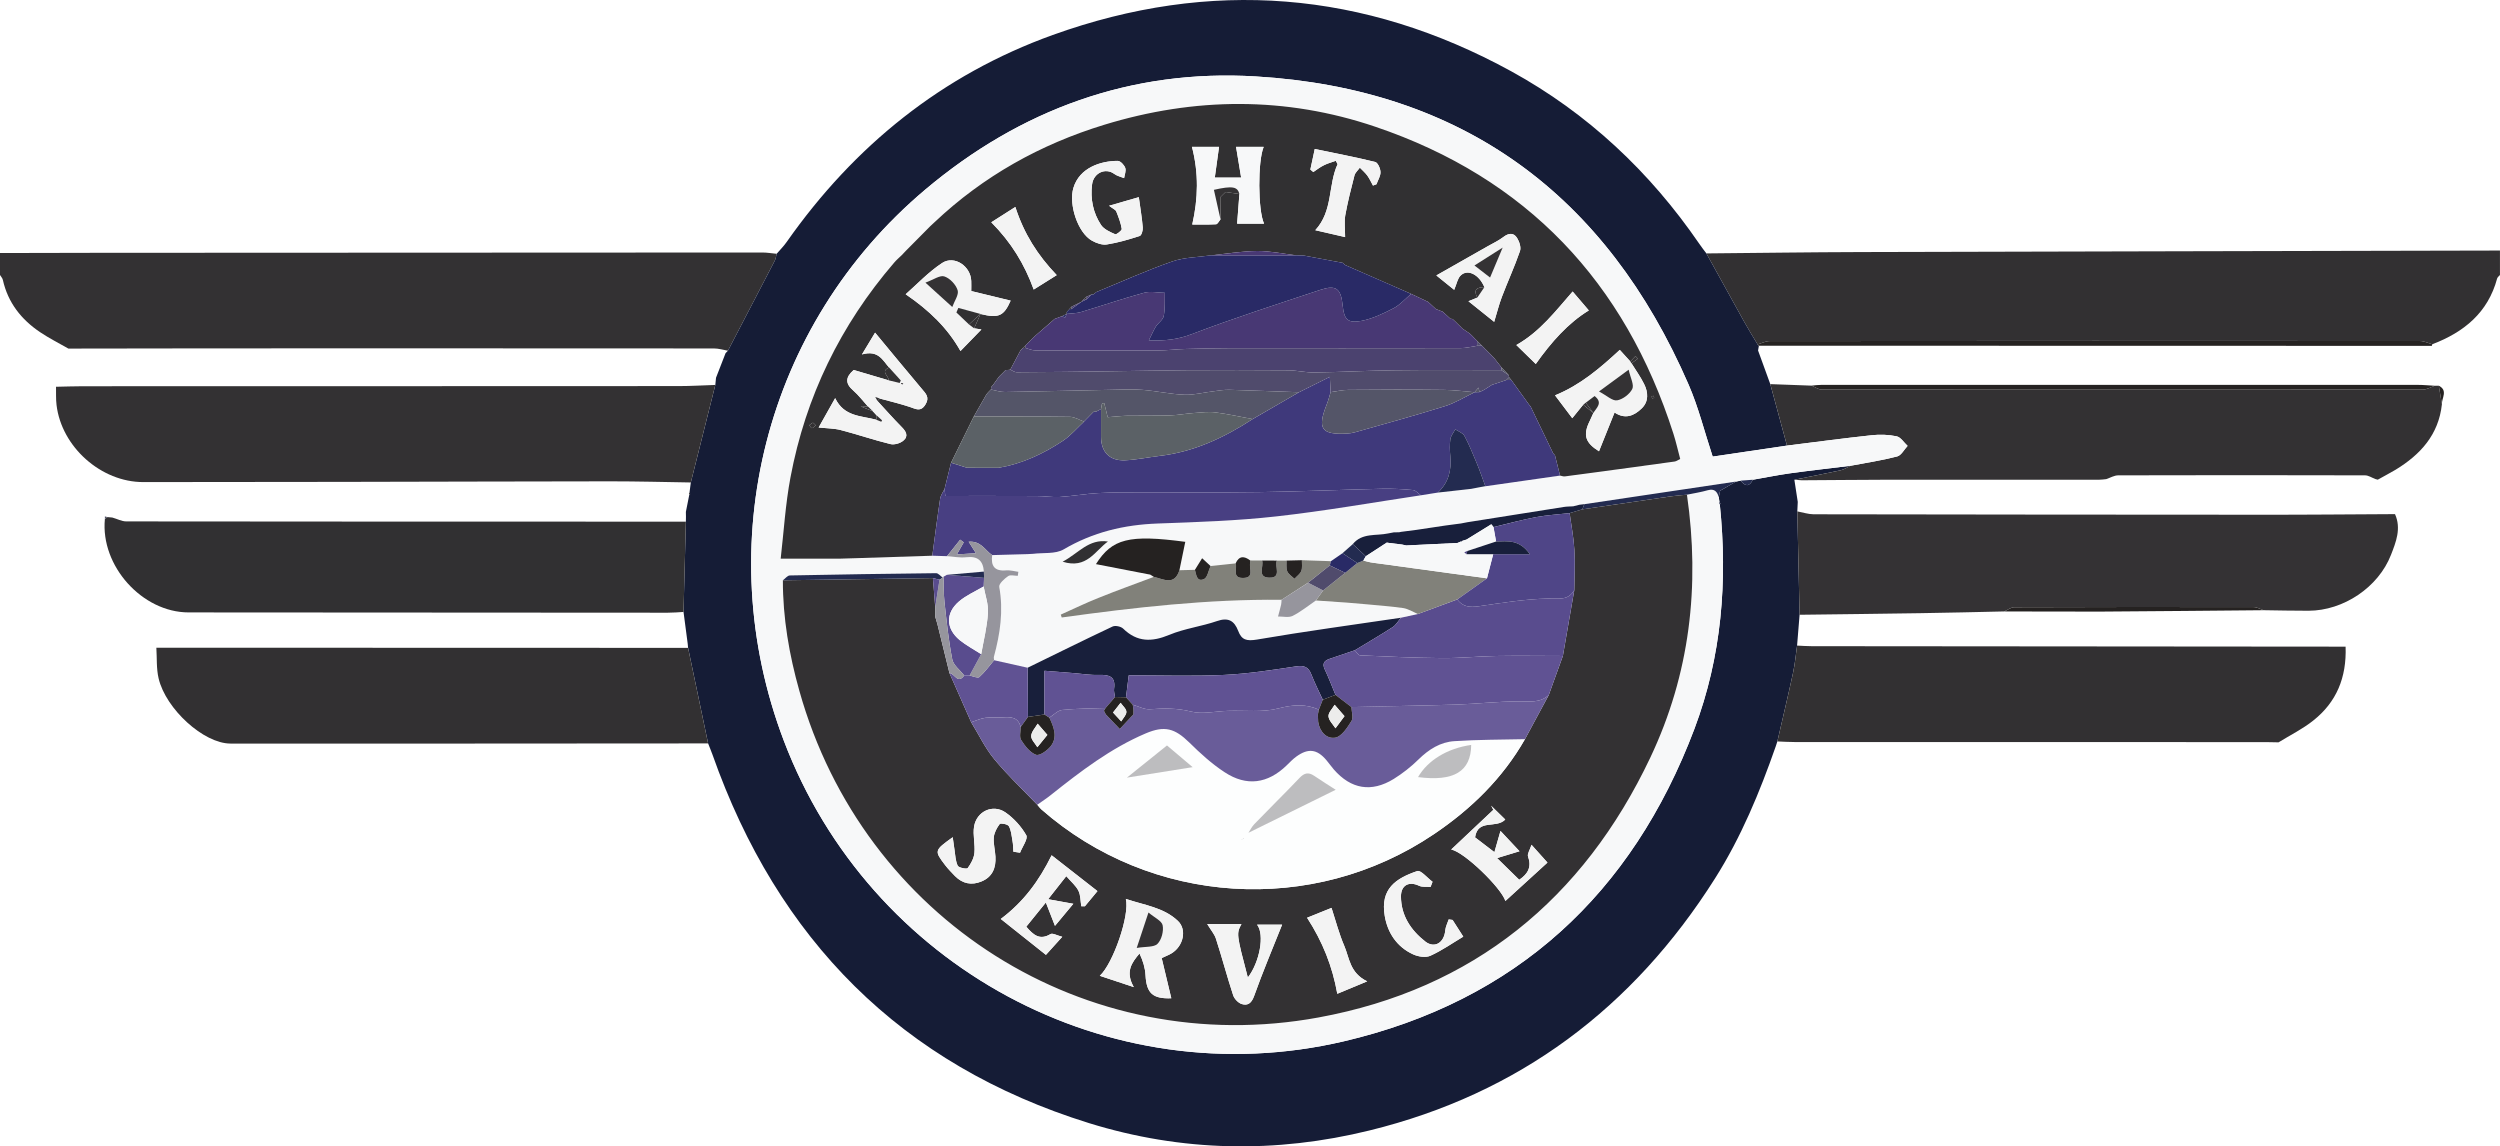 <?xml version="1.0" encoding="UTF-8"?>
<svg xmlns="http://www.w3.org/2000/svg" xmlns:xlink="http://www.w3.org/1999/xlink" width="128.67pt" height="59pt" viewBox="0 0 128.67 59" version="1.1">
<defs>
<clipPath id="clip1">
  <path d="M 87 12 L 128.672 12 L 128.672 18 L 87 18 Z M 87 12 "/>
</clipPath>
</defs>
<g id="surface1">
<path style=" stroke:none;fill-rule:nonzero;fill:rgb(20.203%,19.469%,20.103%);fill-opacity:1;" d="M 0 13.023 C 1.676 13.02 3.348 13.012 5.02 13.012 C 16.426 13.004 27.828 13 39.234 12.996 C 39.48 12.996 39.727 13.039 39.973 13.062 C 39.941 13.184 39.93 13.312 39.875 13.418 C 39.074 14.965 38.27 16.508 37.465 18.051 C 37.227 18.008 36.984 17.934 36.746 17.934 C 28.184 17.93 19.621 17.926 11.055 17.93 C 8.543 17.93 6.031 17.938 3.52 17.941 C 3.035 17.664 2.531 17.41 2.066 17.098 C 1.094 16.445 0.41 15.578 0.148 14.41 C 0.129 14.316 0.051 14.238 0 14.152 C 0 13.777 0 13.398 0 13.023 "/>
<g clip-path="url(#clip1)" clip-rule="nonzero">
<path style=" stroke:none;fill-rule:nonzero;fill:rgb(19.792%,19.063%,19.615%);fill-opacity:1;" d="M 87.824 13.043 C 90.48 13.02 93.137 12.98 95.793 12.973 C 106.75 12.941 117.711 12.922 128.668 12.895 C 128.668 13.316 128.668 13.734 128.668 14.152 C 128.617 14.211 128.543 14.266 128.523 14.332 C 128.051 16.094 126.812 17.098 125.184 17.719 C 124.973 17.66 124.758 17.551 124.547 17.551 C 113.395 17.543 102.238 17.543 91.082 17.555 C 90.875 17.555 90.668 17.668 90.461 17.727 C 90.227 17.336 89.984 16.949 89.762 16.547 C 89.113 15.383 88.469 14.215 87.824 13.043 "/>
</g>
<path style=" stroke:none;fill-rule:nonzero;fill:rgb(8.316%,10.976%,21.463%);fill-opacity:1;" d="M 87.824 13.043 C 88.469 14.215 89.113 15.383 89.762 16.547 C 89.984 16.949 90.227 17.336 90.461 17.727 C 90.469 17.762 90.492 17.781 90.527 17.793 C 90.512 17.875 90.496 17.957 90.484 18.039 C 90.695 18.617 90.902 19.195 91.113 19.77 C 91.398 20.824 91.688 21.879 91.973 22.934 C 90.68 23.125 89.383 23.316 88.148 23.5 C 87.719 22.199 87.414 20.953 86.906 19.789 C 82.672 10.035 75.297 4.574 64.633 3.934 C 58.223 3.547 52.516 5.633 47.613 9.766 C 39.367 16.719 36.5 28.027 40.344 38.129 C 44.762 49.75 57.055 56.426 69.148 53.598 C 78.023 51.523 83.996 46.012 87.207 37.516 C 88.613 33.789 88.922 29.91 88.516 25.965 C 88.527 25.949 88.551 25.93 88.551 25.922 C 88.535 25.895 88.516 25.867 88.496 25.84 C 88.484 25.754 88.473 25.672 88.461 25.586 C 88.496 25.422 88.531 25.258 88.531 25.258 C 88.887 25.051 89.117 24.918 89.348 24.785 C 89.426 24.77 89.508 24.754 89.586 24.738 C 89.82 25.035 90.031 25.07 90.215 24.691 C 90.848 24.582 91.477 24.453 92.109 24.363 C 93.152 24.219 94.195 24.102 95.238 23.973 C 95.074 24.051 94.914 24.164 94.742 24.203 C 93.949 24.375 93.148 24.531 92.352 24.691 C 92.41 25.07 92.469 25.453 92.527 25.832 C 92.52 25.996 92.512 26.156 92.504 26.32 C 92.543 28.094 92.582 29.867 92.621 31.641 C 92.578 32.168 92.535 32.699 92.492 33.227 C 92.426 33.699 92.383 34.176 92.281 34.645 C 92.027 35.82 91.746 36.988 91.477 38.16 C 91.449 38.242 91.426 38.32 91.398 38.402 C 90.57 40.773 89.613 43.086 88.266 45.215 C 84.051 51.879 78.176 56.293 70.496 58.18 C 65.664 59.371 60.812 59.281 56.051 57.805 C 46.375 54.797 40.023 48.344 36.672 38.844 C 36.602 38.648 36.52 38.457 36.445 38.262 C 36.102 36.621 35.758 34.98 35.414 33.344 C 35.41 33.273 35.402 33.203 35.395 33.133 C 35.324 32.586 35.254 32.043 35.18 31.496 C 35.219 29.949 35.262 28.398 35.301 26.848 C 35.301 26.762 35.305 26.676 35.305 26.594 C 35.305 26.508 35.305 26.426 35.301 26.344 C 35.359 26.047 35.418 25.75 35.477 25.457 C 35.492 25.445 35.52 25.434 35.52 25.43 C 35.512 25.398 35.5 25.371 35.488 25.344 C 35.512 25.172 35.535 25 35.555 24.832 C 35.977 23.156 36.395 21.484 36.816 19.812 C 36.828 19.688 36.84 19.566 36.852 19.441 C 37.016 19.02 37.18 18.598 37.344 18.176 C 37.383 18.133 37.426 18.094 37.465 18.051 C 38.27 16.508 39.074 14.965 39.875 13.418 C 39.93 13.312 39.941 13.184 39.973 13.062 C 40.148 12.859 40.34 12.668 40.492 12.449 C 43.969 7.5 48.488 3.852 54.18 1.801 C 62.301 -1.121 70.215 -0.48 77.785 3.672 C 81.711 5.828 84.914 8.84 87.453 12.539 C 87.57 12.715 87.703 12.879 87.824 13.043 "/>
<path style=" stroke:none;fill-rule:nonzero;fill:rgb(20.203%,19.469%,20.103%);fill-opacity:1;" d="M 36.816 19.812 C 36.395 21.484 35.977 23.156 35.555 24.832 C 34.18 24.809 32.801 24.773 31.426 24.773 C 26.859 24.777 22.297 24.793 17.734 24.801 C 14.281 24.809 10.828 24.812 7.375 24.812 C 5.207 24.816 3.168 23.008 2.91 20.844 C 2.871 20.535 2.891 20.219 2.883 19.906 C 3.344 19.898 3.801 19.879 4.262 19.879 C 14.488 19.875 24.715 19.879 34.938 19.871 C 35.562 19.871 36.188 19.832 36.816 19.812 "/>
<path style=" stroke:none;fill-rule:nonzero;fill:rgb(20.549%,19.81%,20.467%);fill-opacity:1;" d="M 92.621 31.641 C 92.582 29.867 92.543 28.094 92.504 26.32 C 92.781 26.371 93.059 26.465 93.336 26.469 C 100.992 26.48 108.648 26.492 116.305 26.492 C 118.625 26.496 120.945 26.473 123.266 26.461 C 123.598 27.199 123.316 27.898 123.059 28.559 C 122.406 30.234 120.605 31.43 118.816 31.434 C 118.047 31.434 117.273 31.418 116.5 31.406 C 116.332 31.352 116.164 31.246 115.992 31.246 C 111.887 31.238 107.777 31.238 103.672 31.254 C 103.5 31.254 103.328 31.395 103.156 31.469 C 101.715 31.5 100.277 31.539 98.836 31.559 C 96.766 31.594 94.695 31.613 92.621 31.641 "/>
<path style=" stroke:none;fill-rule:nonzero;fill:rgb(20.203%,19.469%,20.103%);fill-opacity:1;" d="M 91.973 22.934 C 91.688 21.879 91.398 20.824 91.113 19.77 C 91.82 19.797 92.531 19.82 93.238 19.848 C 93.414 19.918 93.59 20.051 93.762 20.051 C 104.074 20.059 114.387 20.059 124.699 20.051 C 124.906 20.051 125.109 19.922 125.316 19.855 C 125.383 19.855 125.449 19.852 125.52 19.852 C 125.57 20.172 125.625 20.488 125.68 20.805 C 125.512 22.375 124.574 23.398 123.297 24.176 C 122.996 24.355 122.684 24.516 122.379 24.688 C 122.34 24.676 122.297 24.664 122.258 24.656 C 122.078 24.59 121.902 24.465 121.723 24.465 C 117.488 24.453 113.254 24.453 109.02 24.465 C 108.812 24.465 108.605 24.594 108.402 24.66 C 108.277 24.672 108.152 24.691 108.031 24.691 C 104.371 24.695 100.715 24.691 97.055 24.691 C 95.613 24.695 94.172 24.711 92.734 24.719 C 92.605 24.711 92.48 24.699 92.352 24.691 C 93.148 24.531 93.949 24.375 94.742 24.203 C 94.914 24.164 95.074 24.051 95.238 23.973 C 96.043 23.82 96.852 23.699 97.645 23.492 C 97.855 23.438 98.004 23.137 98.18 22.949 C 97.992 22.777 97.832 22.504 97.617 22.457 C 97.199 22.367 96.746 22.355 96.32 22.402 C 94.867 22.559 93.422 22.754 91.973 22.934 "/>
<path style=" stroke:none;fill-rule:nonzero;fill:rgb(19.792%,19.063%,19.615%);fill-opacity:1;" d="M 91.477 38.16 C 91.746 36.988 92.027 35.82 92.281 34.645 C 92.383 34.176 92.426 33.699 92.492 33.227 C 92.742 33.238 92.996 33.258 93.246 33.258 C 102.184 33.266 111.121 33.273 120.059 33.281 C 120.262 33.285 120.469 33.281 120.723 33.281 C 120.781 34.879 120.25 36.141 119.062 37.082 C 118.516 37.52 117.871 37.836 117.273 38.207 C 117.062 38.203 116.855 38.195 116.645 38.195 C 108.547 38.191 100.449 38.191 92.352 38.191 C 92.059 38.191 91.766 38.172 91.477 38.16 "/>
<path style=" stroke:none;fill-rule:nonzero;fill:rgb(19.516%,19.113%,19.664%);fill-opacity:1;" d="M 35.301 26.848 C 35.262 28.398 35.219 29.949 35.18 31.496 C 34.91 31.512 34.641 31.535 34.367 31.535 C 26.148 31.531 17.93 31.527 9.711 31.52 C 7.316 31.52 5.164 29.121 5.398 26.715 C 5.441 26.684 5.488 26.648 5.531 26.613 C 5.613 26.621 5.699 26.629 5.781 26.637 C 6.023 26.703 6.262 26.836 6.5 26.836 C 16.098 26.848 25.699 26.848 35.301 26.848 "/>
<path style=" stroke:none;fill-rule:nonzero;fill:rgb(19.792%,19.063%,19.615%);fill-opacity:1;" d="M 35.414 33.344 C 35.758 34.98 36.102 36.621 36.445 38.262 C 28.25 38.266 20.055 38.277 11.859 38.27 C 10.48 38.266 8.535 36.492 8.164 34.918 C 8.043 34.41 8.082 33.863 8.047 33.336 C 17.168 33.336 26.293 33.34 35.414 33.344 "/>
<path style=" stroke:none;fill-rule:nonzero;fill:rgb(14.777%,13.53%,13.097%);fill-opacity:1;" d="M 90.527 17.793 C 90.492 17.781 90.469 17.762 90.461 17.727 C 90.668 17.668 90.875 17.555 91.082 17.555 C 102.238 17.543 113.395 17.543 124.547 17.551 C 124.758 17.551 124.973 17.66 125.184 17.719 C 125.172 17.746 125.164 17.773 125.16 17.801 C 113.613 17.797 102.07 17.793 90.527 17.793 "/>
<path style=" stroke:none;fill-rule:nonzero;fill:rgb(14.777%,13.53%,13.097%);fill-opacity:1;" d="M 125.316 19.855 C 125.109 19.922 124.906 20.051 124.699 20.051 C 114.387 20.059 104.074 20.059 93.762 20.051 C 93.59 20.051 93.414 19.918 93.238 19.848 C 93.406 19.832 93.57 19.809 93.738 19.809 C 103.973 19.809 114.207 19.809 124.441 19.809 C 124.734 19.809 125.023 19.84 125.316 19.855 "/>
<path style=" stroke:none;fill-rule:nonzero;fill:rgb(14.777%,13.53%,13.097%);fill-opacity:1;" d="M 103.156 31.469 C 103.328 31.395 103.5 31.254 103.672 31.254 C 107.777 31.238 111.887 31.238 115.992 31.246 C 116.164 31.246 116.332 31.352 116.5 31.406 C 113.742 31.43 110.984 31.461 108.23 31.477 C 106.539 31.484 104.848 31.469 103.156 31.469 "/>
<path style=" stroke:none;fill-rule:nonzero;fill:rgb(14.777%,13.53%,13.097%);fill-opacity:1;" d="M 125.68 20.805 C 125.625 20.488 125.57 20.172 125.52 19.852 C 126.004 20.098 125.668 20.48 125.68 20.805 "/>
<path style=" stroke:none;fill-rule:nonzero;fill:rgb(20.203%,19.469%,20.103%);fill-opacity:1;" d="M 35.488 25.344 C 35.5 25.371 35.512 25.398 35.52 25.43 C 35.52 25.434 35.492 25.445 35.477 25.457 C 35.449 25.414 35.453 25.379 35.488 25.344 "/>
<path style=" stroke:none;fill-rule:nonzero;fill:rgb(33.101%,33.505%,40.775%);fill-opacity:1;" d="M 5.398 26.578 C 5.445 26.59 5.488 26.602 5.531 26.613 C 5.488 26.648 5.441 26.684 5.398 26.715 C 5.398 26.668 5.398 26.621 5.398 26.578 "/>
<path style=" stroke:none;fill-rule:nonzero;fill:rgb(96.762%,96.941%,97.29%);fill-opacity:1;" d="M 54.691 28.91 C 55.93 29.301 56.355 28.355 57.023 27.871 C 56.035 27.719 55.504 28.48 54.691 28.91 Z M 91.973 22.934 C 93.422 22.754 94.867 22.559 96.32 22.402 C 96.746 22.355 97.199 22.367 97.617 22.457 C 97.832 22.504 97.992 22.777 98.18 22.949 C 98.004 23.137 97.855 23.438 97.645 23.492 C 96.852 23.699 96.043 23.82 95.238 23.973 C 94.195 24.102 93.152 24.219 92.109 24.363 C 91.477 24.453 90.848 24.582 90.215 24.691 C 90.008 24.707 89.797 24.723 89.586 24.738 C 89.508 24.754 89.426 24.77 89.348 24.785 C 86.746 25.172 84.145 25.559 81.543 25.949 C 81.461 25.957 81.379 25.965 81.297 25.977 C 81.188 26.004 81.078 26.031 80.969 26.059 C 80.801 26.07 80.637 26.066 80.473 26.094 C 78.82 26.352 77.168 26.613 75.516 26.879 C 75.41 26.898 75.301 26.922 75.195 26.941 C 74.93 26.977 74.66 27.012 74.395 27.047 C 73.891 27.121 73.391 27.199 72.887 27.273 C 72.633 27.305 72.379 27.336 72.125 27.371 C 72.086 27.379 72.043 27.387 72.004 27.395 C 71.914 27.395 71.828 27.395 71.742 27.398 C 71.645 27.414 71.551 27.434 71.453 27.453 C 70.828 27.59 70.109 27.41 69.625 28.004 C 69.449 28.16 69.27 28.316 69.094 28.473 C 68.895 28.609 68.699 28.746 68.5 28.883 C 68 28.863 67.504 28.848 67.004 28.832 C 66.742 28.84 66.477 28.844 66.215 28.852 C 66.051 28.852 65.887 28.852 65.719 28.852 C 65.465 28.848 65.211 28.848 64.957 28.848 C 64.754 28.848 64.547 28.844 64.344 28.844 C 64.035 28.609 63.773 28.598 63.594 28.996 C 63.164 29.039 62.734 29.086 62.305 29.133 C 62.16 28.996 62.016 28.863 61.871 28.73 C 61.75 28.93 61.625 29.129 61.5 29.328 C 61.234 29.336 60.969 29.34 60.703 29.348 C 60.801 28.863 60.902 28.379 61.004 27.887 C 58.102 27.5 57.238 27.723 56.406 29.035 C 57.285 29.203 58.156 29.375 59.027 29.543 C 59.082 29.555 59.141 29.566 59.199 29.574 C 59.262 29.613 59.324 29.652 59.387 29.691 C 58.438 30.047 57.48 30.391 56.543 30.77 C 55.883 31.031 55.242 31.344 54.594 31.633 C 54.609 31.684 54.625 31.73 54.645 31.781 C 58.398 31.262 62.16 30.832 65.957 30.871 C 65.949 30.953 65.957 31.035 65.938 31.109 C 65.891 31.32 65.832 31.523 65.777 31.73 C 66.031 31.727 66.328 31.801 66.531 31.699 C 66.957 31.484 67.332 31.176 67.727 30.906 C 68.258 30.941 68.789 30.977 69.324 31.016 C 69.629 31.039 69.934 31.066 70.238 31.094 C 70.902 31.156 71.566 31.203 72.223 31.297 C 72.484 31.34 72.727 31.496 72.977 31.602 C 72.688 31.664 72.398 31.727 72.105 31.793 C 69.629 32.16 67.148 32.496 64.684 32.918 C 64.164 33.004 63.902 32.938 63.727 32.469 C 63.527 31.949 63.219 31.762 62.637 31.965 C 61.836 32.242 60.965 32.348 60.188 32.672 C 59.285 33.047 58.531 33.059 57.805 32.352 C 57.691 32.242 57.402 32.18 57.262 32.246 C 55.797 32.938 54.344 33.656 52.891 34.367 C 52.312 34.238 51.738 34.109 51.164 33.98 C 51.16 33.918 51.141 33.852 51.156 33.797 C 51.477 32.617 51.652 31.434 51.43 30.207 C 51.402 30.047 51.691 29.789 51.887 29.652 C 52 29.574 52.215 29.637 52.383 29.637 C 52.395 29.57 52.406 29.5 52.414 29.43 C 52.203 29.402 51.984 29.336 51.777 29.355 C 51.172 29.41 50.992 29.113 51.066 28.574 C 51.668 28.555 52.273 28.535 52.875 28.52 C 52.973 28.516 53.074 28.508 53.172 28.504 C 53.699 28.438 54.32 28.523 54.742 28.277 C 56.25 27.391 57.848 27.008 59.578 26.945 C 61.617 26.871 63.668 26.805 65.695 26.578 C 68.184 26.301 70.652 25.863 73.129 25.492 C 73.418 25.449 73.711 25.398 74.004 25.352 C 74.508 25.297 75.012 25.242 75.516 25.184 C 75.586 25.176 75.652 25.168 75.723 25.16 C 75.863 25.133 76.008 25.105 76.148 25.078 C 76.242 25.059 76.336 25.043 76.43 25.027 L 76.453 25.027 C 77.73 24.844 79.012 24.66 80.293 24.477 C 80.375 24.492 80.461 24.531 80.539 24.52 C 82.422 24.27 84.309 24.016 86.191 23.754 C 86.285 23.742 86.367 23.672 86.477 23.621 C 86.355 23.168 86.262 22.742 86.129 22.328 C 83.633 14.512 78.57 9.156 70.777 6.52 C 66.164 4.957 61.477 5 56.832 6.422 C 53.551 7.426 50.613 9.062 48.102 11.434 C 48.027 11.504 47.953 11.574 47.875 11.645 C 47.461 12.062 47.043 12.48 46.629 12.902 C 46.559 12.977 46.484 13.051 46.414 13.129 C 46.281 13.258 46.137 13.379 46.016 13.523 C 43.258 16.73 41.465 20.414 40.684 24.57 C 40.422 25.957 40.34 27.371 40.18 28.754 C 41.289 28.754 42.246 28.754 43.207 28.754 C 43.504 28.746 43.805 28.734 44.102 28.727 C 45.398 28.684 46.691 28.645 47.984 28.602 C 48.234 28.609 48.488 28.617 48.742 28.625 C 49.074 28.648 49.41 28.719 49.734 28.68 C 50.32 28.613 50.598 28.855 50.637 29.418 C 50 29.477 49.367 29.531 48.73 29.586 C 48.676 29.617 48.621 29.648 48.566 29.68 C 48.535 29.68 48.52 29.699 48.523 29.73 C 48.41 29.652 48.293 29.5 48.18 29.5 C 45.668 29.527 43.16 29.566 40.648 29.617 C 40.527 29.621 40.41 29.781 40.293 29.867 C 40.289 31.805 40.617 33.695 41.141 35.555 C 44.434 47.305 55.863 54.574 67.863 52.367 C 75.824 50.906 81.484 46.277 84.938 38.992 C 86.973 34.699 87.504 30.156 86.824 25.461 C 87.184 25.387 87.547 25.332 87.902 25.23 C 88.242 25.137 88.379 25.305 88.461 25.586 C 88.473 25.672 88.484 25.754 88.496 25.84 C 88.488 25.852 88.48 25.867 88.484 25.883 C 88.488 25.91 88.504 25.938 88.516 25.965 C 88.922 29.91 88.613 33.789 87.207 37.516 C 83.996 46.012 78.023 51.523 69.148 53.598 C 57.055 56.426 44.762 49.75 40.344 38.129 C 36.5 28.027 39.367 16.719 47.613 9.766 C 52.516 5.633 58.223 3.547 64.633 3.934 C 75.297 4.574 82.672 10.035 86.906 19.789 C 87.414 20.953 87.719 22.199 88.148 23.5 C 89.383 23.316 90.68 23.125 91.973 22.934 "/>
<path style=" stroke:none;fill-rule:nonzero;fill:rgb(13.916%,17.087%,31.436%);fill-opacity:1;" d="M 88.461 25.586 C 88.379 25.305 88.242 25.137 87.902 25.23 C 87.547 25.332 87.184 25.387 86.824 25.461 C 86.555 25.488 86.289 25.504 86.023 25.543 C 84.496 25.766 82.965 25.988 81.438 26.215 C 81.473 26.125 81.508 26.035 81.543 25.949 C 84.145 25.559 86.746 25.172 89.348 24.785 C 89.117 24.918 88.887 25.051 88.531 25.258 C 88.531 25.258 88.496 25.422 88.461 25.586 "/>
<path style=" stroke:none;fill-rule:nonzero;fill:rgb(13.916%,17.087%,31.436%);fill-opacity:1;" d="M 89.586 24.738 C 89.797 24.723 90.008 24.707 90.215 24.691 C 90.031 25.07 89.82 25.035 89.586 24.738 "/>
<path style=" stroke:none;fill-rule:nonzero;fill:rgb(13.916%,17.087%,31.436%);fill-opacity:1;" d="M 88.516 25.965 C 88.504 25.938 88.488 25.91 88.484 25.883 C 88.48 25.867 88.488 25.852 88.496 25.84 C 88.516 25.867 88.535 25.895 88.551 25.922 C 88.551 25.93 88.527 25.949 88.516 25.965 "/>
<path style=" stroke:none;fill-rule:nonzero;fill:rgb(20.203%,19.469%,20.103%);fill-opacity:1;" d="M 67.273 47.234 C 68.078 48.48 68.574 49.73 68.828 51.148 C 69.258 50.969 69.758 50.762 70.367 50.508 C 69.469 50.078 69.453 49.301 69.188 48.684 C 68.922 48.07 68.754 47.414 68.531 46.727 C 68.18 46.867 67.695 47.062 67.273 47.234 Z M 74.762 47.348 C 74.695 47.34 74.629 47.328 74.562 47.32 C 74.5 47.512 74.398 47.699 74.383 47.898 C 74.324 48.52 73.836 48.828 73.359 48.461 C 72.617 47.879 72.105 47.121 72.105 46.133 C 72.105 45.551 72.527 45.344 73.039 45.59 C 73.207 45.668 73.43 45.633 73.629 45.648 C 73.664 45.559 73.695 45.473 73.73 45.383 C 73.465 45.188 73.121 44.77 72.945 44.832 C 71.84 45.207 71.031 45.746 71.27 47.141 C 71.414 48.004 71.891 48.734 72.727 49.117 C 72.988 49.238 73.375 49.301 73.617 49.191 C 74.207 48.926 74.742 48.547 75.312 48.207 C 75.07 47.828 74.914 47.59 74.762 47.348 Z M 52.156 43.836 C 52.273 43.852 52.387 43.871 52.5 43.887 C 52.617 43.582 52.922 43.168 52.82 42.988 C 52.562 42.535 52.176 42.109 51.746 41.812 C 51.098 41.367 50.262 41.758 50.133 42.543 C 50.062 42.98 50.195 43.449 50.152 43.898 C 50.125 44.172 49.973 44.453 49.805 44.68 C 49.762 44.742 49.348 44.664 49.293 44.559 C 49.176 44.316 49.168 44.012 49.125 43.73 C 49.094 43.543 49.07 43.355 49.035 43.09 C 48.082 43.777 48.078 43.781 48.648 44.531 C 48.801 44.73 48.98 44.91 49.152 45.09 C 49.547 45.488 50.012 45.578 50.523 45.363 C 51.082 45.129 51.266 44.664 51.234 44.094 C 51.219 43.762 51.121 43.426 51.148 43.102 C 51.168 42.859 51.305 42.605 51.453 42.41 C 51.5 42.352 51.867 42.418 51.922 42.52 C 52.043 42.734 52.066 43.012 52.109 43.266 C 52.145 43.453 52.145 43.645 52.156 43.836 Z M 62.133 47.559 C 62.316 47.863 62.504 48.074 62.582 48.316 C 62.895 49.281 63.152 50.262 63.469 51.227 C 63.531 51.41 63.73 51.621 63.91 51.676 C 64.211 51.77 64.41 51.641 64.543 51.273 C 64.988 50.027 65.504 48.805 65.988 47.59 C 65.621 47.59 65.18 47.59 64.699 47.59 C 65.102 48.105 64.828 49.531 64.223 50.312 C 63.633 48.059 63.633 48.059 63.895 47.559 C 63.324 47.559 62.77 47.559 62.133 47.559 Z M 78.191 45.281 C 77.832 44.926 77.492 44.598 77.051 44.164 C 77.48 44.031 77.832 43.926 78.207 43.812 C 77.867 43.449 77.59 43.152 77.227 42.766 C 77.098 43.211 76.996 43.562 76.914 43.859 C 76.508 43.547 76.168 43.289 75.918 43.098 C 76.066 42.121 76.992 42.672 77.473 42.18 C 77.184 41.898 76.965 41.684 76.746 41.469 C 76.785 41.539 76.82 41.609 76.859 41.68 C 76.129 42.367 75.398 43.059 74.691 43.723 C 75.367 43.852 77.262 45.691 77.48 46.371 C 78.16 45.75 78.887 45.086 79.645 44.395 C 79.391 44.109 79.16 43.855 78.824 43.48 C 78.73 43.762 78.598 43.957 78.645 44.082 C 78.836 44.609 78.652 44.973 78.191 45.281 Z M 56.484 45.863 C 55.637 45.199 54.859 44.594 54.125 44.02 C 53.473 45.344 52.68 46.418 51.508 47.297 C 52.262 47.895 53.035 48.512 53.832 49.145 C 54.105 48.84 54.34 48.582 54.672 48.215 C 54.398 48.145 54.176 48.012 54.07 48.074 C 53.516 48.41 53.188 48.125 52.82 47.695 C 53.125 47.316 53.418 46.957 53.828 46.449 C 54.012 46.918 54.133 47.23 54.297 47.652 C 54.617 47.266 54.887 46.941 55.242 46.516 C 54.777 46.43 54.422 46.367 53.945 46.281 C 54.309 45.82 54.562 45.5 54.879 45.094 C 55.129 45.383 55.375 45.586 55.504 45.844 C 55.621 46.078 55.605 46.375 55.652 46.645 C 55.715 46.645 55.773 46.645 55.836 46.645 C 56.031 46.406 56.227 46.172 56.484 45.863 Z M 59.789 49.309 C 59.969 49.223 60.148 49.16 60.305 49.062 C 60.91 48.688 61.098 47.844 60.621 47.395 C 59.891 46.703 58.906 46.59 57.945 46.266 C 58.156 47.082 57.297 49.582 56.605 50.223 C 57.16 50.406 57.668 50.578 58.355 50.805 C 57.902 50.012 58.246 49.551 58.648 49.074 C 58.824 49.445 58.938 49.816 58.957 50.188 C 59.008 51.121 59.324 51.414 60.285 51.379 C 60.125 50.711 59.965 50.043 59.789 49.309 Z M 81.438 26.215 C 82.965 25.988 84.496 25.766 86.023 25.543 C 86.289 25.504 86.555 25.488 86.824 25.461 C 87.504 30.156 86.973 34.699 84.938 38.992 C 81.484 46.277 75.824 50.906 67.863 52.367 C 55.863 54.574 44.434 47.305 41.141 35.555 C 40.617 33.695 40.289 31.805 40.293 29.867 C 42.867 29.828 45.441 29.789 48.016 29.754 C 48.055 30.25 48.094 30.75 48.133 31.246 C 48.133 31.41 48.133 31.574 48.133 31.738 C 48.168 31.867 48.207 31.992 48.246 32.121 C 48.453 32.961 48.66 33.801 48.867 34.645 C 49.238 35.488 49.613 36.332 49.984 37.172 C 50.375 37.809 50.699 38.496 51.168 39.066 C 51.852 39.898 52.641 40.641 53.387 41.418 C 53.453 41.496 53.516 41.586 53.59 41.652 C 59.242 46.613 67.562 47.148 73.805 42.93 C 75.711 41.645 77.336 40.062 78.488 38.043 C 78.898 37.285 79.305 36.531 79.711 35.773 C 79.953 35.102 80.195 34.434 80.438 33.762 C 80.633 32.633 80.832 31.5 81.027 30.367 C 81.031 29.68 81.074 28.988 81.031 28.301 C 80.996 27.668 80.871 27.043 80.785 26.41 C 81.004 26.344 81.219 26.281 81.438 26.215 "/>
<path style=" stroke:none;fill-rule:nonzero;fill:rgb(19.516%,19.113%,19.664%);fill-opacity:1;" d="M 85.137 20.469 C 85.125 20.434 85.121 20.387 85.098 20.375 C 85.078 20.367 85.035 20.395 85.004 20.406 C 85.016 20.441 85.023 20.488 85.043 20.5 C 85.066 20.512 85.105 20.48 85.137 20.469 Z M 41.984 21.891 C 41.914 21.824 41.859 21.75 41.836 21.758 C 41.77 21.781 41.711 21.84 41.652 21.887 C 41.699 21.941 41.746 22.035 41.789 22.035 C 41.848 22.031 41.906 21.953 41.984 21.891 Z M 79.043 18.734 C 79.844 17.602 80.715 16.621 81.773 15.977 C 81.504 15.66 81.164 15.266 80.941 15.004 C 80.055 16.016 79.262 17.07 78.043 17.758 C 78.375 18.082 78.738 18.441 79.043 18.734 Z M 52.258 10.652 C 51.828 10.93 51.391 11.203 51.02 11.441 C 52.043 12.473 52.723 13.582 53.203 14.902 C 53.59 14.656 54.023 14.387 54.387 14.16 C 53.398 13.125 52.703 12.031 52.258 10.652 Z M 70.664 9.551 C 70.723 9.531 70.781 9.508 70.844 9.484 C 70.918 9.273 71.059 9.062 71.051 8.855 C 71.047 8.672 70.91 8.367 70.777 8.336 C 69.762 8.086 68.73 7.891 67.668 7.668 C 67.582 8.07 67.512 8.398 67.441 8.727 C 67.492 8.77 67.543 8.812 67.594 8.855 C 67.773 8.734 67.945 8.598 68.141 8.504 C 68.332 8.406 68.543 8.352 68.75 8.277 C 68.781 8.336 68.812 8.391 68.844 8.449 C 68.344 9.527 68.617 10.848 67.695 11.848 C 68.254 11.977 68.777 12.098 69.23 12.203 C 69.23 11.785 69.18 11.426 69.238 11.082 C 69.363 10.395 69.535 9.711 69.711 9.031 C 69.75 8.883 69.895 8.762 69.988 8.629 C 70.121 8.766 70.266 8.891 70.375 9.039 C 70.488 9.199 70.57 9.379 70.664 9.551 Z M 57.082 10.59 C 57.305 10.758 57.418 10.801 57.449 10.875 C 57.566 11.168 57.684 11.469 57.734 11.781 C 57.75 11.855 57.461 12.086 57.395 12.055 C 57.129 11.941 56.82 11.801 56.668 11.578 C 56.258 10.953 56.113 10.238 56.207 9.492 C 56.281 8.895 56.902 8.617 57.352 8.953 C 57.492 9.059 57.688 9.098 57.855 9.168 C 57.883 8.988 57.969 8.789 57.914 8.641 C 57.859 8.488 57.664 8.281 57.527 8.281 C 56.668 8.281 55.562 8.621 55.246 9.672 C 54.992 10.512 55.469 11.984 56.207 12.391 C 56.434 12.516 56.73 12.621 56.969 12.582 C 57.543 12.492 58.105 12.324 58.66 12.145 C 58.754 12.113 58.828 11.855 58.816 11.715 C 58.777 11.219 58.691 10.727 58.613 10.148 C 58.207 10.266 57.727 10.402 57.082 10.59 Z M 81.484 20.828 C 81.66 20.973 81.832 21.113 82.008 21.258 C 81.949 21.391 81.891 21.523 81.828 21.652 C 81.461 22.387 81.582 22.781 82.297 23.227 C 82.559 22.57 82.824 21.914 83.098 21.23 C 83.648 21.602 84.109 21.391 84.484 21.031 C 84.863 20.676 84.836 20.195 84.617 19.762 C 84.434 19.391 84.188 19.051 83.969 18.699 C 84.078 18.621 84.188 18.539 84.297 18.461 C 84.258 18.414 84.215 18.371 84.176 18.328 C 84.09 18.418 84 18.512 83.91 18.605 C 83.695 18.367 83.477 18.129 83.367 18.008 C 82.344 18.953 81.348 19.809 80.035 20.348 C 80.332 20.738 80.637 21.145 80.922 21.523 C 81.141 21.254 81.312 21.043 81.484 20.828 Z M 50.137 16.898 C 50.246 16.652 50.355 16.406 50.465 16.16 C 51.398 16.391 51.664 16.273 52.016 15.473 C 51.352 15.312 50.684 15.148 49.988 14.98 C 49.988 14.793 49.996 14.629 49.988 14.465 C 49.965 13.703 49.121 13.125 48.492 13.535 C 47.785 14 47.191 14.637 46.613 15.145 C 47.844 15.984 48.781 16.902 49.434 18.066 C 49.762 17.73 50.125 17.355 50.512 16.957 C 50.375 16.934 50.254 16.918 50.137 16.898 Z M 76.035 15.316 C 75.914 15.367 75.793 15.414 75.578 15.504 C 76.074 15.898 76.496 16.238 76.902 16.566 C 77.051 16.082 77.148 15.676 77.297 15.285 C 77.598 14.492 77.953 13.723 78.23 12.922 C 78.297 12.734 78.199 12.438 78.082 12.25 C 77.91 11.969 77.656 11.988 77.387 12.191 C 77.141 12.379 76.855 12.516 76.582 12.668 C 75.711 13.164 74.84 13.66 73.926 14.176 C 74.191 14.391 74.527 14.664 74.844 14.918 C 74.98 14.594 75.02 14.328 75.176 14.18 C 75.539 13.824 76.133 14.133 76.398 14.781 C 76.012 14.781 75.816 14.906 76.035 15.316 Z M 62.828 10.129 C 62.91 10.047 62.992 9.965 63.078 9.883 C 63.312 9.918 63.551 9.953 63.789 9.988 C 63.75 10.492 63.711 10.992 63.672 11.512 C 64.023 11.512 64.531 11.512 65.059 11.512 C 64.738 10.836 64.73 8.281 65.039 7.559 C 64.516 7.559 64.004 7.559 63.617 7.559 C 63.707 8.105 63.789 8.605 63.879 9.141 C 63.375 9.141 62.996 9.141 62.523 9.141 C 62.602 8.57 62.672 8.062 62.742 7.559 C 62.285 7.559 61.77 7.559 61.348 7.559 C 61.699 8.918 61.668 10.211 61.363 11.555 C 61.719 11.555 62.156 11.566 62.59 11.543 C 62.668 11.535 62.742 11.379 62.816 11.289 C 62.82 10.902 62.824 10.516 62.828 10.129 Z M 44.355 20.938 L 44.332 20.895 L 44.309 20.914 L 44.355 20.938 C 44.547 21.016 44.734 21.09 44.926 21.168 C 44.992 21.242 45.062 21.316 45.129 21.391 C 45.117 21.461 45.109 21.531 45.098 21.602 C 44.336 21.395 43.445 21.457 42.984 20.492 C 42.668 21.055 42.402 21.523 42.133 22.004 C 42.59 22.051 42.941 22.047 43.266 22.133 C 44.125 22.355 44.965 22.645 45.824 22.855 C 46.023 22.906 46.324 22.82 46.488 22.684 C 46.777 22.449 46.633 22.199 46.395 21.965 C 45.969 21.535 45.57 21.078 45.16 20.637 C 45.203 20.594 45.242 20.551 45.281 20.512 C 45.797 20.652 46.32 20.777 46.828 20.945 C 47.129 21.043 47.379 21.219 47.625 20.828 C 47.863 20.453 47.652 20.262 47.445 20.016 C 46.648 19.07 45.863 18.117 45.039 17.121 C 44.875 17.395 44.66 17.754 44.363 18.242 C 45.211 18 45.43 18.547 45.762 18.918 C 45.281 19.117 45.762 19.355 45.734 19.574 C 45.129 19.395 44.52 19.215 43.938 19.043 C 43.508 19.414 43.496 19.738 43.91 20.094 C 44.191 20.34 44.418 20.641 44.668 20.918 C 44.566 20.922 44.461 20.93 44.355 20.938 Z M 43.207 28.754 C 42.246 28.754 41.289 28.754 40.18 28.754 C 40.34 27.371 40.422 25.957 40.684 24.57 C 41.465 20.414 43.258 16.73 46.016 13.523 C 46.137 13.379 46.281 13.258 46.414 13.129 C 46.484 13.051 46.559 12.977 46.629 12.902 C 47.043 12.48 47.461 12.062 47.875 11.645 C 47.953 11.574 48.027 11.504 48.102 11.434 C 50.613 9.062 53.551 7.426 56.832 6.422 C 61.477 5 66.164 4.957 70.777 6.52 C 78.57 9.156 83.633 14.512 86.129 22.328 C 86.262 22.742 86.355 23.168 86.477 23.621 C 86.367 23.672 86.285 23.742 86.191 23.754 C 84.309 24.016 82.422 24.27 80.539 24.52 C 80.461 24.531 80.375 24.492 80.293 24.477 C 80.207 24.129 80.121 23.781 80.031 23.434 C 80 23.398 79.969 23.363 79.938 23.332 C 79.551 22.527 79.164 21.727 78.777 20.922 C 78.75 20.891 78.723 20.855 78.695 20.824 C 78.391 20.398 78.086 19.977 77.781 19.555 C 77.746 19.512 77.711 19.465 77.672 19.422 C 77.668 19.383 77.66 19.344 77.648 19.305 C 77.527 19.176 77.402 19.043 77.281 18.914 C 77.152 18.75 77.023 18.586 76.895 18.422 C 76.852 18.383 76.812 18.34 76.773 18.301 L 76.773 18.297 C 76.73 18.254 76.691 18.211 76.648 18.168 C 76.609 18.129 76.57 18.086 76.527 18.047 C 76.484 18.004 76.441 17.961 76.398 17.922 L 76.398 17.918 C 76.355 17.879 76.316 17.836 76.273 17.793 C 76.191 17.711 76.105 17.629 76.023 17.543 C 75.98 17.5 75.938 17.461 75.895 17.418 C 75.852 17.375 75.812 17.332 75.77 17.285 C 75.727 17.246 75.688 17.207 75.648 17.168 C 75.52 17.086 75.395 17 75.27 16.914 C 75.145 16.789 75.016 16.664 74.891 16.539 C 74.848 16.5 74.801 16.461 74.758 16.418 C 74.727 16.41 74.691 16.41 74.656 16.41 C 74.523 16.285 74.391 16.164 74.254 16.043 C 74.137 15.996 74.02 15.949 73.902 15.906 C 73.77 15.781 73.637 15.66 73.504 15.539 C 73.211 15.402 72.918 15.262 72.629 15.125 C 71.496 14.633 70.367 14.137 69.234 13.641 C 69.191 13.602 69.148 13.566 69.105 13.527 C 68.438 13.402 67.77 13.277 67.102 13.152 C 67.059 13.148 67.016 13.148 66.969 13.148 C 66.883 13.148 66.797 13.145 66.711 13.141 C 66.043 13.062 65.375 12.914 64.711 12.918 C 63.918 12.926 63.125 13.062 62.336 13.141 C 61.66 13.242 60.949 13.238 60.32 13.461 C 59 13.922 57.723 14.5 56.43 15.031 C 56.375 15.074 56.32 15.117 56.266 15.16 C 56.238 15.156 56.207 15.156 56.18 15.156 C 56.086 15.199 55.996 15.242 55.902 15.281 C 55.867 15.316 55.832 15.352 55.797 15.387 C 55.75 15.434 55.707 15.484 55.66 15.535 L 55.664 15.531 C 55.492 15.617 55.316 15.703 55.145 15.789 C 55.109 15.828 55.078 15.863 55.043 15.902 L 55.039 15.914 C 54.992 15.961 54.949 16.008 54.906 16.059 C 54.902 16.09 54.902 16.125 54.902 16.156 L 54.906 16.156 C 54.828 16.195 54.75 16.23 54.672 16.27 C 54.539 16.32 54.406 16.367 54.273 16.418 C 54.234 16.449 54.199 16.484 54.164 16.516 C 53.863 16.777 53.566 17.035 53.266 17.297 C 53.227 17.336 53.191 17.371 53.152 17.41 L 53.141 17.422 C 53.102 17.461 53.066 17.496 53.027 17.535 L 53.016 17.547 C 52.977 17.586 52.938 17.625 52.902 17.66 L 52.891 17.672 C 52.852 17.711 52.812 17.75 52.773 17.789 L 52.766 17.797 C 52.727 17.836 52.688 17.875 52.648 17.91 L 52.637 17.922 C 52.598 17.961 52.562 18 52.523 18.035 C 52.348 18.363 52.176 18.695 52 19.023 C 51.973 19.027 51.945 19.035 51.918 19.039 C 51.863 19.043 51.809 19.043 51.754 19.047 C 51.707 19.094 51.66 19.141 51.617 19.188 C 51.582 19.219 51.551 19.254 51.52 19.285 L 51.496 19.305 C 51.465 19.344 51.43 19.379 51.395 19.414 C 51.301 19.547 51.207 19.68 51.113 19.809 C 51.082 19.844 51.047 19.883 51.016 19.918 C 51.012 19.961 51.004 20.004 51 20.047 C 50.953 20.098 50.906 20.145 50.859 20.191 C 50.828 20.227 50.797 20.262 50.77 20.297 C 50.551 20.676 50.336 21.055 50.121 21.434 C 49.73 22.23 49.34 23.023 48.949 23.816 C 48.836 24.27 48.727 24.719 48.613 25.172 C 48.535 25.336 48.414 25.492 48.387 25.664 C 48.238 26.645 48.117 27.621 47.984 28.602 C 46.691 28.645 45.398 28.684 44.102 28.727 C 43.805 28.734 43.504 28.746 43.207 28.754 "/>
<path style=" stroke:none;fill-rule:nonzero;fill:rgb(24.87%,22.606%,48.372%);fill-opacity:1;" d="M 48.613 25.172 C 48.727 24.719 48.836 24.27 48.949 23.816 C 49.223 23.902 49.492 23.988 49.766 24.074 C 50.305 24.074 50.848 24.074 51.387 24.078 C 52.609 23.871 53.707 23.352 54.723 22.676 C 55.117 22.41 55.438 22.027 55.793 21.699 L 55.793 21.695 C 55.918 21.566 56.047 21.438 56.172 21.309 C 56.211 21.27 56.25 21.23 56.285 21.195 C 56.332 21.191 56.375 21.188 56.418 21.184 C 56.504 21.141 56.586 21.094 56.668 21.051 C 56.668 21.531 56.664 22.008 56.668 22.488 C 56.672 23.266 57.113 23.727 57.906 23.691 C 58.5 23.664 59.086 23.535 59.68 23.465 C 61.441 23.258 63 22.527 64.469 21.57 C 65.266 21.109 66.059 20.648 66.855 20.188 C 67.352 19.941 67.848 19.695 68.445 19.395 C 68.465 19.715 68.473 19.949 68.484 20.184 C 68.418 20.402 68.363 20.625 68.277 20.836 C 67.789 22.066 68.012 22.383 69.316 22.316 C 69.461 22.309 69.609 22.285 69.746 22.246 C 71.289 21.805 72.844 21.383 74.375 20.902 C 74.906 20.734 75.391 20.43 75.895 20.188 C 75.98 20.184 76.062 20.18 76.148 20.18 C 76.23 20.141 76.312 20.098 76.398 20.055 C 76.527 19.973 76.652 19.891 76.781 19.809 C 77.031 19.727 77.277 19.641 77.527 19.559 C 77.613 19.555 77.699 19.555 77.781 19.555 C 78.086 19.977 78.391 20.398 78.695 20.824 C 78.723 20.855 78.75 20.891 78.777 20.922 C 79.164 21.727 79.551 22.527 79.938 23.332 C 79.969 23.363 80 23.398 80.031 23.434 C 80.121 23.781 80.207 24.129 80.293 24.477 C 79.012 24.66 77.73 24.844 76.449 25.027 C 76.305 24.637 76.172 24.242 76.012 23.855 C 75.812 23.375 75.617 22.891 75.371 22.434 C 75.289 22.281 75.062 22.207 74.902 22.098 C 74.812 22.266 74.676 22.426 74.648 22.602 C 74.605 22.891 74.617 23.188 74.645 23.477 C 74.715 24.203 74.551 24.844 74.004 25.352 C 73.711 25.398 73.418 25.449 73.129 25.492 C 72.996 25.398 72.867 25.238 72.727 25.223 C 72.188 25.172 71.645 25.141 71.105 25.156 C 69.016 25.207 66.926 25.297 64.836 25.328 C 62.805 25.359 60.773 25.332 58.746 25.34 C 58 25.34 57.254 25.336 56.512 25.379 C 55.855 25.414 55.203 25.535 54.543 25.578 C 54.152 25.602 53.758 25.531 53.363 25.531 C 51.805 25.523 50.246 25.527 48.656 25.527 C 48.648 25.457 48.629 25.316 48.613 25.172 "/>
<path style=" stroke:none;fill-rule:nonzero;fill:rgb(28.511%,24.983%,51.118%);fill-opacity:1;" d="M 48.613 25.172 C 48.629 25.316 48.648 25.457 48.656 25.527 C 50.246 25.527 51.805 25.523 53.363 25.531 C 53.758 25.531 54.152 25.602 54.543 25.578 C 55.203 25.535 55.855 25.414 56.512 25.379 C 57.254 25.336 58 25.34 58.746 25.34 C 60.773 25.332 62.805 25.359 64.836 25.328 C 66.926 25.297 69.016 25.207 71.105 25.156 C 71.645 25.141 72.188 25.172 72.727 25.223 C 72.867 25.238 72.996 25.398 73.129 25.492 C 70.652 25.863 68.184 26.301 65.695 26.578 C 63.668 26.805 61.617 26.871 59.578 26.945 C 57.848 27.008 56.25 27.391 54.742 28.277 C 54.32 28.523 53.699 28.438 53.172 28.504 C 53.074 28.508 52.973 28.516 52.875 28.52 C 52.273 28.535 51.668 28.555 51.066 28.57 C 50.707 28.34 50.496 27.828 49.855 27.883 C 50.008 28.117 50.098 28.266 50.23 28.473 C 49.875 28.496 49.59 28.512 49.246 28.535 C 49.398 28.27 49.5 28.09 49.602 27.914 C 49.539 27.867 49.477 27.82 49.418 27.777 C 49.191 28.059 48.969 28.344 48.742 28.625 C 48.488 28.617 48.234 28.609 47.984 28.602 C 48.117 27.621 48.238 26.645 48.387 25.664 C 48.414 25.492 48.535 25.336 48.613 25.172 "/>
<path style=" stroke:none;fill-rule:nonzero;fill:rgb(9.486%,12.314%,23.125%);fill-opacity:1;" d="M 52.891 34.367 C 54.344 33.656 55.797 32.938 57.262 32.246 C 57.402 32.18 57.691 32.242 57.805 32.352 C 58.531 33.059 59.285 33.047 60.188 32.672 C 60.965 32.348 61.836 32.242 62.637 31.965 C 63.219 31.762 63.527 31.949 63.727 32.469 C 63.902 32.938 64.164 33.004 64.684 32.918 C 67.148 32.496 69.629 32.16 72.105 31.793 C 71.965 31.957 71.852 32.164 71.68 32.277 C 71.039 32.691 70.379 33.074 69.727 33.469 C 69.297 33.613 68.871 33.762 68.441 33.906 C 68.16 34 68.035 34.145 68.184 34.457 C 68.387 34.883 68.551 35.324 68.734 35.762 C 68.516 35.844 68.297 35.93 68.082 36.016 C 67.879 35.578 67.664 35.148 67.488 34.703 C 67.34 34.324 67.121 34.238 66.711 34.297 C 65.477 34.484 64.234 34.68 62.984 34.738 C 61.367 34.812 59.738 34.758 58.094 34.758 C 58.039 35.195 57.996 35.539 57.953 35.887 C 57.762 35.883 57.574 35.879 57.387 35.875 C 57.367 35.73 57.32 35.582 57.34 35.441 C 57.43 34.809 57.074 34.723 56.562 34.738 C 56.148 34.754 55.73 34.684 55.316 34.648 C 54.828 34.609 54.34 34.57 53.754 34.523 C 53.754 35.324 53.754 36.047 53.754 36.773 C 53.473 36.816 53.188 36.855 52.906 36.898 C 52.898 36.055 52.895 35.211 52.891 34.367 "/>
<path style=" stroke:none;fill-rule:nonzero;fill:rgb(34.781%,29.979%,55.498%);fill-opacity:1;" d="M 69.727 33.469 C 70.379 33.074 71.039 32.691 71.68 32.277 C 71.852 32.164 71.965 31.957 72.105 31.793 C 72.398 31.727 72.688 31.664 72.977 31.602 C 73.652 31.352 74.328 31.102 75.004 30.852 C 75.285 31.238 75.652 31.27 76.109 31.203 C 77.293 31.027 78.484 30.836 79.676 30.805 C 80.219 30.793 80.703 30.93 81.027 30.367 C 80.832 31.5 80.633 32.633 80.438 33.762 C 79.305 33.762 78.172 33.742 77.039 33.762 C 76.098 33.777 75.156 33.879 74.215 33.871 C 72.812 33.859 71.406 33.793 70.004 33.73 C 69.906 33.727 69.816 33.559 69.727 33.469 "/>
<path style=" stroke:none;fill-rule:nonzero;fill:rgb(50.589%,50.453%,47.743%);fill-opacity:1;" d="M 64.344 28.844 C 64.547 28.844 64.754 28.848 64.957 28.848 C 65.059 29.152 64.691 29.699 65.301 29.73 C 66 29.766 65.582 29.148 65.719 28.852 C 65.887 28.852 66.051 28.852 66.215 28.852 C 66.223 29.039 66.188 29.242 66.254 29.406 C 66.32 29.559 66.496 29.664 66.621 29.789 C 66.742 29.656 66.914 29.543 66.973 29.387 C 67.039 29.223 67 29.02 67.004 28.832 C 67.504 28.848 68 28.863 68.5 28.883 C 68.48 28.957 68.461 29.027 68.441 29.102 C 68.066 29.398 67.695 29.695 67.32 29.992 C 66.867 30.285 66.41 30.578 65.957 30.871 C 62.16 30.832 58.398 31.262 54.645 31.781 C 54.625 31.73 54.609 31.684 54.594 31.633 C 55.242 31.344 55.883 31.031 56.543 30.77 C 57.48 30.391 58.438 30.047 59.387 29.691 C 59.887 29.805 60.445 30.16 60.703 29.348 C 60.969 29.34 61.234 29.336 61.5 29.328 C 61.57 29.582 61.594 29.965 61.965 29.805 C 62.145 29.73 62.195 29.367 62.305 29.133 C 62.734 29.086 63.164 29.039 63.594 28.996 C 63.699 29.254 63.391 29.742 63.961 29.746 C 64.582 29.754 64.273 29.258 64.344 28.969 C 64.355 28.93 64.344 28.887 64.344 28.844 "/>
<path style=" stroke:none;fill-rule:nonzero;fill:rgb(50.589%,50.453%,47.743%);fill-opacity:1;" d="M 75 30.852 C 74.328 31.102 73.652 31.352 72.977 31.602 C 72.727 31.496 72.484 31.34 72.223 31.297 C 71.566 31.203 70.902 31.156 70.238 31.094 C 69.934 31.066 69.629 31.039 69.324 31.016 C 68.789 30.977 68.258 30.941 67.727 30.906 C 67.852 30.734 67.977 30.562 68.098 30.391 C 68.477 30.09 68.855 29.785 69.234 29.484 C 69.441 29.316 69.648 29.148 69.855 28.98 C 69.961 28.938 70.062 28.895 70.168 28.852 C 70.328 28.891 70.488 28.941 70.656 28.961 C 72.613 29.23 74.574 29.496 76.531 29.766 C 76.023 30.129 75.512 30.488 75 30.852 "/>
<path style=" stroke:none;fill-rule:nonzero;fill:rgb(37.614%,32.083%,57.681%);fill-opacity:1;" d="M 52.891 34.367 C 52.895 35.211 52.898 36.055 52.906 36.898 C 52.781 37.074 52.656 37.246 52.531 37.418 C 52.41 36.91 52.031 36.891 51.613 36.922 C 51.312 36.945 51.004 36.906 50.707 36.945 C 50.461 36.98 50.227 37.094 49.984 37.172 C 49.613 36.332 49.238 35.488 48.867 34.645 C 49.125 34.645 49.289 35.238 49.625 34.766 C 49.719 34.766 49.812 34.77 49.902 34.77 C 50.074 34.801 50.324 34.918 50.402 34.848 C 50.688 34.594 50.914 34.277 51.164 33.98 C 51.738 34.109 52.312 34.238 52.891 34.367 "/>
<path style=" stroke:none;fill-rule:nonzero;fill:rgb(14.777%,13.53%,13.097%);fill-opacity:1;" d="M 60.703 29.348 C 60.445 30.16 59.887 29.805 59.387 29.691 C 59.324 29.652 59.262 29.613 59.199 29.574 C 59.141 29.566 59.082 29.555 59.027 29.543 C 58.156 29.375 57.285 29.203 56.406 29.035 C 57.238 27.723 58.102 27.5 61.004 27.887 C 60.902 28.379 60.801 28.863 60.703 29.348 "/>
<path style=" stroke:none;fill-rule:nonzero;fill:rgb(9.486%,12.314%,23.125%);fill-opacity:1;" d="M 81.438 26.215 C 81.219 26.281 81.004 26.344 80.785 26.41 C 80.211 26.477 79.633 26.508 79.066 26.613 C 78.328 26.754 77.602 26.953 76.867 27.129 L 76.867 27.125 C 76.832 27.078 76.793 27.031 76.754 26.984 C 76.332 27.246 75.906 27.508 75.48 27.77 C 75.41 27.793 75.336 27.812 75.266 27.836 C 75.254 27.875 75.227 27.887 75.188 27.871 C 75.133 27.895 75.074 27.922 75.016 27.945 C 74.137 27.988 73.254 28.031 72.375 28.074 C 72.301 28.059 72.23 28.043 72.16 28.027 C 71.938 28 71.719 27.973 71.496 27.945 C 71.457 27.938 71.414 27.93 71.375 27.926 C 71.016 28.16 70.652 28.395 70.293 28.629 C 70.07 28.422 69.848 28.215 69.625 28.004 C 70.109 27.41 70.828 27.59 71.453 27.453 C 71.551 27.434 71.645 27.414 71.742 27.398 C 71.828 27.395 71.914 27.395 72.004 27.395 C 72.043 27.387 72.086 27.379 72.125 27.371 C 72.379 27.336 72.633 27.305 72.887 27.273 C 73.391 27.199 73.891 27.121 74.395 27.047 C 74.66 27.012 74.93 26.977 75.195 26.941 C 75.301 26.922 75.41 26.898 75.516 26.879 C 77.168 26.613 78.82 26.352 80.473 26.094 C 80.637 26.066 80.801 26.07 80.969 26.059 C 81.078 26.031 81.188 26.004 81.297 25.977 C 81.379 25.965 81.461 25.957 81.543 25.949 C 81.508 26.035 81.473 26.125 81.438 26.215 "/>
<path style=" stroke:none;fill-rule:nonzero;fill:rgb(58.731%,58.208%,61.624%);fill-opacity:1;" d="M 51.164 33.98 C 50.914 34.277 50.688 34.594 50.402 34.848 C 50.324 34.918 50.074 34.801 49.902 34.77 C 50.102 34.402 50.301 34.035 50.5 33.668 C 50.625 32.961 50.805 32.258 50.848 31.543 C 50.879 31.098 50.707 30.637 50.625 30.184 C 50.633 30.035 50.641 29.891 50.648 29.742 C 50.645 29.637 50.641 29.527 50.637 29.418 C 50.598 28.855 50.32 28.613 49.734 28.68 C 49.41 28.719 49.074 28.648 48.742 28.625 C 48.969 28.344 49.191 28.059 49.418 27.777 C 49.477 27.82 49.539 27.867 49.602 27.914 C 49.5 28.09 49.398 28.27 49.246 28.535 C 49.59 28.512 49.875 28.496 50.23 28.473 C 50.098 28.266 50.008 28.117 49.855 27.883 C 50.496 27.828 50.707 28.34 51.066 28.57 C 50.992 29.113 51.172 29.41 51.777 29.355 C 51.984 29.336 52.203 29.402 52.414 29.43 C 52.406 29.5 52.395 29.57 52.383 29.637 C 52.215 29.637 52 29.574 51.887 29.652 C 51.691 29.789 51.402 30.047 51.43 30.207 C 51.652 31.434 51.477 32.617 51.156 33.797 C 51.141 33.852 51.16 33.918 51.164 33.98 "/>
<path style=" stroke:none;fill-rule:nonzero;fill:rgb(34.781%,29.979%,55.498%);fill-opacity:1;" d="M 50.648 29.742 C 50.641 29.891 50.633 30.035 50.625 30.184 C 50.199 30.438 49.723 30.641 49.352 30.961 C 48.652 31.562 48.684 32.363 49.398 32.949 C 49.738 33.223 50.133 33.43 50.5 33.668 C 50.301 34.035 50.102 34.402 49.902 34.77 C 49.812 34.77 49.719 34.766 49.625 34.766 C 49.414 34.488 49.074 34.242 49.012 33.941 C 48.82 32.961 48.719 31.965 48.609 30.969 C 48.562 30.543 48.582 30.109 48.566 29.68 C 48.621 29.648 48.676 29.617 48.73 29.586 C 49.371 29.641 50.008 29.691 50.648 29.742 "/>
<path style=" stroke:none;fill-rule:nonzero;fill:rgb(13.916%,17.087%,31.436%);fill-opacity:1;" d="M 74.004 25.352 C 74.551 24.844 74.715 24.203 74.645 23.477 C 74.617 23.188 74.605 22.891 74.648 22.602 C 74.676 22.426 74.812 22.266 74.902 22.098 C 75.062 22.207 75.289 22.281 75.371 22.434 C 75.617 22.891 75.812 23.375 76.012 23.855 C 76.172 24.242 76.305 24.637 76.449 25.027 C 76.453 25.027 76.43 25.027 76.43 25.027 C 76.336 25.043 76.242 25.059 76.148 25.078 C 76.008 25.105 75.863 25.133 75.723 25.16 C 75.652 25.168 75.586 25.176 75.516 25.184 C 75.012 25.242 74.508 25.297 74.004 25.352 "/>
<path style=" stroke:none;fill-rule:nonzero;fill:rgb(13.916%,17.087%,31.436%);fill-opacity:1;" d="M 48.016 29.754 C 45.441 29.789 42.867 29.828 40.293 29.867 C 40.41 29.781 40.527 29.621 40.648 29.617 C 43.16 29.566 45.668 29.527 48.18 29.5 C 48.293 29.5 48.41 29.652 48.523 29.73 C 48.469 29.766 48.41 29.801 48.355 29.836 C 48.242 29.809 48.129 29.781 48.016 29.754 "/>
<path style=" stroke:none;fill-rule:nonzero;fill:rgb(58.731%,58.208%,61.624%);fill-opacity:1;" d="M 68.098 30.391 C 67.977 30.562 67.852 30.734 67.727 30.906 C 67.332 31.176 66.957 31.484 66.531 31.699 C 66.328 31.801 66.031 31.727 65.777 31.73 C 65.832 31.523 65.891 31.32 65.938 31.109 C 65.957 31.035 65.949 30.953 65.957 30.871 C 66.41 30.578 66.867 30.285 67.324 29.992 C 67.582 30.125 67.84 30.258 68.098 30.391 "/>
<path style=" stroke:none;fill-rule:nonzero;fill:rgb(58.731%,58.208%,61.624%);fill-opacity:1;" d="M 48.355 29.836 C 48.41 29.801 48.469 29.766 48.523 29.73 C 48.52 29.699 48.535 29.68 48.566 29.68 C 48.582 30.109 48.562 30.543 48.609 30.969 C 48.719 31.965 48.82 32.961 49.012 33.941 C 49.074 34.242 49.414 34.488 49.625 34.766 C 49.289 35.238 49.125 34.645 48.867 34.645 C 48.66 33.801 48.453 32.961 48.246 32.121 C 48.207 31.992 48.168 31.867 48.133 31.738 C 48.133 31.574 48.133 31.41 48.133 31.246 C 48.207 30.777 48.281 30.309 48.355 29.836 "/>
<path style=" stroke:none;fill-rule:nonzero;fill:rgb(19.516%,19.113%,19.664%);fill-opacity:1;" d="M 54.691 28.91 C 55.504 28.48 56.035 27.719 57.023 27.871 C 56.355 28.355 55.93 29.301 54.691 28.91 "/>
<path style=" stroke:none;fill-rule:nonzero;fill:rgb(14.777%,13.53%,13.097%);fill-opacity:1;" d="M 67.004 28.832 C 67 29.02 67.039 29.223 66.973 29.387 C 66.914 29.543 66.742 29.656 66.621 29.789 C 66.496 29.664 66.32 29.559 66.254 29.406 C 66.188 29.242 66.223 29.039 66.215 28.852 C 66.477 28.844 66.742 28.84 67.004 28.832 "/>
<path style=" stroke:none;fill-rule:nonzero;fill:rgb(14.777%,13.53%,13.097%);fill-opacity:1;" d="M 62.305 29.133 C 62.195 29.367 62.145 29.73 61.965 29.805 C 61.594 29.965 61.57 29.582 61.5 29.328 C 61.625 29.129 61.75 28.93 61.871 28.73 C 62.016 28.863 62.16 28.996 62.305 29.133 "/>
<path style=" stroke:none;fill-rule:nonzero;fill:rgb(14.777%,13.53%,13.097%);fill-opacity:1;" d="M 64.344 28.844 C 64.344 28.887 64.355 28.93 64.344 28.969 C 64.273 29.258 64.582 29.754 63.961 29.746 C 63.391 29.742 63.699 29.254 63.594 28.996 C 63.773 28.598 64.035 28.609 64.344 28.844 "/>
<path style=" stroke:none;fill-rule:nonzero;fill:rgb(14.777%,13.53%,13.097%);fill-opacity:1;" d="M 65.719 28.852 C 65.582 29.148 66 29.766 65.301 29.73 C 64.691 29.699 65.059 29.152 64.957 28.848 C 65.211 28.848 65.465 28.848 65.719 28.852 "/>
<path style=" stroke:none;fill-rule:nonzero;fill:rgb(16.373%,16.772%,40.23%);fill-opacity:1;" d="M 69.855 28.98 C 69.648 29.148 69.441 29.316 69.234 29.484 C 68.969 29.359 68.707 29.23 68.441 29.102 C 68.461 29.027 68.48 28.957 68.5 28.883 C 68.699 28.746 68.895 28.609 69.094 28.473 C 69.348 28.641 69.602 28.809 69.855 28.98 "/>
<path style=" stroke:none;fill-rule:nonzero;fill:rgb(13.916%,17.087%,31.436%);fill-opacity:1;" d="M 69.855 28.98 C 69.602 28.809 69.348 28.641 69.094 28.473 C 69.27 28.316 69.449 28.16 69.625 28.004 C 69.848 28.215 70.07 28.422 70.293 28.629 C 70.25 28.703 70.211 28.777 70.168 28.852 C 70.062 28.895 69.961 28.938 69.855 28.98 "/>
<path style=" stroke:none;fill-rule:nonzero;fill:rgb(13.916%,17.087%,31.436%);fill-opacity:1;" d="M 50.648 29.742 C 50.008 29.691 49.371 29.641 48.73 29.586 C 49.367 29.531 50 29.477 50.637 29.418 C 50.641 29.527 50.645 29.637 50.648 29.742 "/>
<path style=" stroke:none;fill-rule:nonzero;fill:rgb(13.916%,17.087%,31.436%);fill-opacity:1;" d="M 74.395 27.047 C 73.891 27.121 73.391 27.199 72.887 27.273 C 73.391 27.199 73.891 27.121 74.395 27.047 "/>
<path style=" stroke:none;fill-rule:nonzero;fill:rgb(35.741%,37.971%,39.998%);fill-opacity:1;" d="M 43.207 28.754 C 43.504 28.746 43.805 28.734 44.102 28.727 C 43.805 28.734 43.504 28.746 43.207 28.754 "/>
<path style=" stroke:none;fill-rule:nonzero;fill:rgb(58.731%,58.208%,61.624%);fill-opacity:1;" d="M 69.324 31.016 C 69.629 31.039 69.934 31.066 70.238 31.094 C 69.934 31.066 69.629 31.039 69.324 31.016 "/>
<path style=" stroke:none;fill-rule:nonzero;fill:rgb(20.203%,19.469%,20.103%);fill-opacity:1;" d="M 48.102 11.434 C 48.027 11.504 47.953 11.574 47.875 11.645 C 47.953 11.574 48.027 11.504 48.102 11.434 "/>
<path style=" stroke:none;fill-rule:nonzero;fill:rgb(20.203%,19.469%,20.103%);fill-opacity:1;" d="M 46.629 12.902 C 46.559 12.977 46.484 13.051 46.414 13.129 C 46.484 13.051 46.559 12.977 46.629 12.902 "/>
<path style=" stroke:none;fill-rule:nonzero;fill:rgb(13.916%,17.087%,31.436%);fill-opacity:1;" d="M 81.297 25.977 C 81.188 26.004 81.078 26.031 80.969 26.059 C 81.078 26.031 81.188 26.004 81.297 25.977 "/>
<path style=" stroke:none;fill-rule:nonzero;fill:rgb(24.87%,22.606%,48.372%);fill-opacity:1;" d="M 76.148 25.078 C 76.242 25.059 76.336 25.043 76.43 25.027 C 76.336 25.043 76.242 25.059 76.148 25.078 "/>
<path style=" stroke:none;fill-rule:nonzero;fill:rgb(13.916%,17.087%,31.436%);fill-opacity:1;" d="M 75.516 26.879 C 75.41 26.898 75.301 26.922 75.195 26.941 C 75.301 26.922 75.41 26.898 75.516 26.879 "/>
<path style=" stroke:none;fill-rule:nonzero;fill:rgb(58.731%,58.208%,61.624%);fill-opacity:1;" d="M 52.875 28.52 C 52.973 28.516 53.074 28.508 53.172 28.504 C 53.074 28.508 52.973 28.516 52.875 28.52 "/>
<path style=" stroke:none;fill-rule:nonzero;fill:rgb(13.916%,17.087%,31.436%);fill-opacity:1;" d="M 71.742 27.398 C 71.645 27.414 71.551 27.434 71.453 27.453 C 71.551 27.434 71.645 27.414 71.742 27.398 "/>
<path style=" stroke:none;fill-rule:nonzero;fill:rgb(13.916%,17.087%,31.436%);fill-opacity:1;" d="M 72.125 27.371 C 72.086 27.379 72.043 27.387 72.004 27.395 C 72.043 27.387 72.086 27.379 72.125 27.371 "/>
<path style=" stroke:none;fill-rule:nonzero;fill:rgb(50.589%,50.453%,47.743%);fill-opacity:1;" d="M 59.027 29.543 C 59.082 29.555 59.141 29.566 59.199 29.574 C 59.141 29.566 59.082 29.555 59.027 29.543 "/>
<path style=" stroke:none;fill-rule:nonzero;fill:rgb(24.87%,22.606%,48.372%);fill-opacity:1;" d="M 75.516 25.184 C 75.586 25.176 75.652 25.168 75.723 25.16 C 75.652 25.168 75.586 25.176 75.516 25.184 "/>
<path style=" stroke:none;fill-rule:nonzero;fill:rgb(99.13%,99.388%,99.477%);fill-opacity:1;" d="M 58 40.023 C 59.199 39.832 60.238 39.668 61.383 39.484 C 60.914 39.094 60.496 38.738 60.062 38.367 C 59.375 38.918 58.738 39.426 58 40.023 Z M 75.719 38.34 C 74.488 38.516 73.484 39.133 72.984 39.996 C 74.82 40.234 75.707 39.715 75.719 38.34 Z M 68.746 40.648 C 68.422 40.441 68.023 40.191 67.633 39.926 C 67.332 39.723 67.117 39.789 66.875 40.047 C 66.113 40.848 65.324 41.621 64.555 42.418 C 64.43 42.547 64.348 42.719 64.254 42.863 C 65.777 42.109 67.254 41.383 68.746 40.648 Z M 63.957 43.18 C 63.973 43.176 63.992 43.172 64.008 43.164 C 64.016 43.156 64.016 43.141 64.016 43.125 C 63.996 43.145 63.977 43.16 63.957 43.18 C 63.941 43.184 63.926 43.191 63.914 43.199 C 63.906 43.207 63.91 43.219 63.906 43.23 C 63.922 43.215 63.941 43.199 63.957 43.18 Z M 78.488 38.043 C 77.336 40.062 75.711 41.645 73.805 42.93 C 67.562 47.148 59.242 46.613 53.59 41.652 C 53.516 41.586 53.453 41.496 53.387 41.418 C 53.621 41.25 53.867 41.094 54.094 40.91 C 55.617 39.699 57.16 38.516 58.969 37.746 C 59.938 37.336 60.461 37.48 61.215 38.219 C 61.777 38.773 62.371 39.316 63.031 39.746 C 64.164 40.492 65.25 40.332 66.219 39.395 C 66.383 39.234 66.543 39.066 66.727 38.934 C 67.332 38.5 67.781 38.555 68.258 39.113 C 68.395 39.273 68.512 39.445 68.648 39.602 C 69.535 40.617 70.578 40.797 71.727 40.094 C 72.184 39.809 72.621 39.469 73.004 39.09 C 73.535 38.57 74.133 38.188 74.863 38.145 C 76.07 38.066 77.281 38.07 78.488 38.043 "/>
<path style=" stroke:none;fill-rule:nonzero;fill:rgb(41.37%,36.043%,60.155%);fill-opacity:1;" d="M 78.488 38.043 C 77.281 38.07 76.07 38.066 74.863 38.145 C 74.133 38.188 73.535 38.57 73.004 39.09 C 72.621 39.469 72.184 39.809 71.727 40.094 C 70.578 40.797 69.535 40.617 68.648 39.602 C 68.512 39.445 68.395 39.273 68.258 39.113 C 67.781 38.555 67.332 38.5 66.727 38.934 C 66.543 39.066 66.383 39.234 66.219 39.395 C 65.25 40.332 64.164 40.492 63.031 39.746 C 62.371 39.316 61.777 38.773 61.215 38.219 C 60.461 37.48 59.938 37.336 58.969 37.746 C 57.16 38.516 55.617 39.699 54.094 40.91 C 53.867 41.094 53.621 41.25 53.387 41.418 C 52.641 40.641 51.852 39.898 51.168 39.066 C 50.699 38.496 50.375 37.809 49.984 37.172 C 50.227 37.094 50.461 36.98 50.707 36.945 C 51.004 36.906 51.312 36.945 51.613 36.922 C 52.031 36.891 52.41 36.91 52.531 37.418 C 52.535 37.645 52.453 37.926 52.559 38.09 C 52.75 38.391 53.012 38.734 53.324 38.848 C 53.504 38.914 53.91 38.625 54.086 38.398 C 54.445 37.926 54.234 37.414 54.008 36.938 C 54.23 36.797 54.441 36.562 54.676 36.539 C 55.414 36.465 56.156 36.465 56.902 36.438 C 56.871 36.484 56.844 36.535 56.816 36.582 C 56.848 36.645 56.883 36.707 56.914 36.77 C 57.152 37.02 57.395 37.27 57.633 37.52 C 57.867 37.27 58.102 37.016 58.336 36.766 C 58.336 36.684 58.336 36.605 58.336 36.527 C 58.324 36.441 58.312 36.355 58.301 36.27 C 58.594 36.352 58.895 36.523 59.18 36.504 C 59.895 36.449 60.574 36.438 61.293 36.621 C 61.891 36.773 62.562 36.605 63.203 36.586 C 64.07 36.555 64.977 36.676 65.793 36.461 C 66.543 36.266 67.191 36.215 67.879 36.523 C 67.863 36.609 67.844 36.695 67.828 36.777 C 67.832 36.902 67.836 37.023 67.844 37.145 C 67.918 37.664 68.285 38.047 68.73 37.965 C 69.055 37.902 69.348 37.445 69.559 37.105 C 69.664 36.934 69.562 36.633 69.555 36.391 C 71.367 36.348 73.18 36.32 74.992 36.262 C 76.047 36.223 77.098 36.102 78.152 36.098 C 78.711 36.094 79.254 36.195 79.711 35.773 C 79.305 36.531 78.898 37.285 78.488 38.043 "/>
<path style=" stroke:none;fill-rule:nonzero;fill:rgb(37.614%,32.083%,57.681%);fill-opacity:1;" d="M 79.711 35.773 C 79.254 36.195 78.711 36.094 78.152 36.098 C 77.098 36.102 76.047 36.223 74.992 36.262 C 73.18 36.32 71.367 36.348 69.555 36.391 C 69.281 36.18 69.008 35.969 68.734 35.762 C 68.551 35.324 68.387 34.883 68.184 34.457 C 68.035 34.145 68.16 34 68.441 33.906 C 68.871 33.762 69.297 33.613 69.727 33.469 C 69.816 33.559 69.906 33.727 70.004 33.73 C 71.406 33.793 72.812 33.859 74.215 33.871 C 75.156 33.879 76.098 33.777 77.039 33.762 C 78.172 33.742 79.305 33.762 80.438 33.762 C 80.195 34.434 79.953 35.102 79.711 35.773 "/>
<path style=" stroke:none;fill-rule:nonzero;fill:rgb(30.948%,27.264%,53.03%);fill-opacity:1;" d="M 76.867 27.129 C 77.602 26.953 78.328 26.754 79.066 26.613 C 79.633 26.508 80.211 26.477 80.785 26.41 C 80.871 27.043 80.996 27.668 81.031 28.301 C 81.074 28.988 81.031 29.68 81.027 30.367 C 80.703 30.93 80.219 30.793 79.676 30.805 C 78.484 30.836 77.293 31.027 76.109 31.203 C 75.652 31.27 75.285 31.238 75.004 30.852 C 75.512 30.488 76.023 30.129 76.531 29.766 C 76.637 29.352 76.746 28.938 76.852 28.523 C 77.43 28.523 78.012 28.523 78.738 28.523 C 78.199 27.75 77.586 27.859 77 27.871 C 76.957 27.625 76.914 27.375 76.867 27.129 "/>
<path style=" stroke:none;fill-rule:nonzero;fill:rgb(95.128%,94.952%,95.253%);fill-opacity:1;" d="M 58.504 48.789 C 58.969 48.711 59.391 48.762 59.574 48.578 C 59.785 48.367 59.898 47.926 59.84 47.625 C 59.797 47.395 59.418 47.227 59.109 46.965 C 58.891 47.621 58.73 48.105 58.504 48.789 Z M 59.789 49.309 C 59.965 50.043 60.125 50.711 60.285 51.379 C 59.324 51.414 59.008 51.121 58.957 50.188 C 58.938 49.816 58.824 49.445 58.648 49.074 C 58.246 49.551 57.902 50.012 58.355 50.805 C 57.668 50.578 57.16 50.406 56.605 50.223 C 57.297 49.582 58.156 47.082 57.945 46.266 C 58.906 46.59 59.891 46.703 60.621 47.395 C 61.098 47.844 60.91 48.688 60.305 49.062 C 60.148 49.16 59.969 49.223 59.789 49.309 "/>
<path style=" stroke:none;fill-rule:nonzero;fill:rgb(95.128%,94.952%,95.253%);fill-opacity:1;" d="M 56.484 45.863 C 56.227 46.172 56.031 46.406 55.836 46.645 C 55.773 46.645 55.715 46.645 55.652 46.645 C 55.605 46.375 55.621 46.078 55.504 45.844 C 55.375 45.586 55.129 45.383 54.879 45.094 C 54.562 45.5 54.309 45.82 53.945 46.281 C 54.422 46.367 54.777 46.43 55.242 46.516 C 54.887 46.941 54.617 47.266 54.297 47.652 C 54.133 47.23 54.012 46.918 53.828 46.449 C 53.418 46.957 53.125 47.316 52.82 47.695 C 53.188 48.125 53.516 48.41 54.07 48.074 C 54.176 48.012 54.398 48.145 54.672 48.215 C 54.34 48.582 54.105 48.84 53.832 49.145 C 53.035 48.512 52.262 47.895 51.508 47.297 C 52.68 46.418 53.473 45.344 54.125 44.02 C 54.859 44.594 55.637 45.199 56.484 45.863 "/>
<path style=" stroke:none;fill-rule:nonzero;fill:rgb(95.128%,94.952%,95.253%);fill-opacity:1;" d="M 78.191 45.281 C 78.652 44.973 78.836 44.609 78.645 44.082 C 78.598 43.957 78.73 43.762 78.824 43.48 C 79.16 43.855 79.391 44.109 79.645 44.395 C 78.887 45.086 78.16 45.75 77.48 46.371 C 77.262 45.691 75.367 43.852 74.691 43.723 C 75.398 43.059 76.129 42.367 76.859 41.68 C 76.82 41.609 76.785 41.539 76.746 41.469 C 76.965 41.684 77.184 41.898 77.473 42.18 C 76.992 42.672 76.066 42.121 75.918 43.098 C 76.168 43.289 76.508 43.547 76.914 43.859 C 76.996 43.562 77.098 43.211 77.227 42.766 C 77.59 43.152 77.867 43.449 78.207 43.812 C 77.832 43.926 77.48 44.031 77.051 44.164 C 77.492 44.598 77.832 44.926 78.191 45.281 "/>
<path style=" stroke:none;fill-rule:nonzero;fill:rgb(95.128%,94.952%,95.253%);fill-opacity:1;" d="M 62.133 47.559 C 62.77 47.559 63.324 47.559 63.895 47.559 C 63.633 48.059 63.633 48.059 64.223 50.312 C 64.828 49.531 65.102 48.105 64.699 47.59 C 65.18 47.59 65.621 47.59 65.988 47.59 C 65.504 48.805 64.988 50.027 64.543 51.273 C 64.41 51.641 64.211 51.77 63.91 51.676 C 63.73 51.621 63.531 51.41 63.469 51.227 C 63.152 50.262 62.895 49.281 62.582 48.316 C 62.504 48.074 62.316 47.863 62.133 47.559 "/>
<path style=" stroke:none;fill-rule:nonzero;fill:rgb(95.128%,94.952%,95.253%);fill-opacity:1;" d="M 52.156 43.836 C 52.145 43.645 52.145 43.453 52.109 43.266 C 52.066 43.012 52.043 42.734 51.922 42.52 C 51.867 42.418 51.5 42.352 51.453 42.41 C 51.305 42.605 51.168 42.859 51.148 43.102 C 51.121 43.426 51.219 43.762 51.234 44.094 C 51.266 44.664 51.082 45.129 50.523 45.363 C 50.012 45.578 49.547 45.488 49.152 45.09 C 48.98 44.91 48.801 44.73 48.648 44.531 C 48.078 43.781 48.082 43.777 49.035 43.09 C 49.07 43.355 49.094 43.543 49.125 43.73 C 49.168 44.012 49.176 44.316 49.293 44.559 C 49.348 44.664 49.762 44.742 49.805 44.68 C 49.973 44.453 50.125 44.172 50.152 43.898 C 50.195 43.449 50.062 42.98 50.133 42.543 C 50.262 41.758 51.098 41.367 51.746 41.812 C 52.176 42.109 52.562 42.535 52.82 42.988 C 52.922 43.168 52.617 43.582 52.5 43.887 C 52.387 43.871 52.273 43.852 52.156 43.836 "/>
<path style=" stroke:none;fill-rule:nonzero;fill:rgb(95.128%,94.952%,95.253%);fill-opacity:1;" d="M 74.762 47.348 C 74.914 47.59 75.07 47.828 75.312 48.207 C 74.742 48.547 74.207 48.926 73.617 49.191 C 73.375 49.301 72.988 49.238 72.727 49.117 C 71.891 48.734 71.414 48.004 71.27 47.141 C 71.031 45.746 71.84 45.207 72.945 44.832 C 73.121 44.77 73.465 45.188 73.73 45.383 C 73.695 45.473 73.664 45.559 73.629 45.648 C 73.43 45.633 73.207 45.668 73.039 45.59 C 72.527 45.344 72.105 45.551 72.105 46.133 C 72.105 47.121 72.617 47.879 73.359 48.461 C 73.836 48.828 74.324 48.52 74.383 47.898 C 74.398 47.699 74.5 47.512 74.562 47.32 C 74.629 47.328 74.695 47.34 74.762 47.348 "/>
<path style=" stroke:none;fill-rule:nonzero;fill:rgb(95.128%,94.952%,95.253%);fill-opacity:1;" d="M 67.273 47.234 C 67.695 47.062 68.18 46.867 68.531 46.727 C 68.754 47.414 68.922 48.07 69.188 48.684 C 69.453 49.301 69.469 50.078 70.367 50.508 C 69.758 50.762 69.258 50.969 68.828 51.148 C 68.574 49.73 68.078 48.48 67.273 47.234 "/>
<path style=" stroke:none;fill-rule:nonzero;fill:rgb(34.781%,29.979%,55.498%);fill-opacity:1;" d="M 48.355 29.836 C 48.281 30.309 48.207 30.777 48.133 31.246 C 48.094 30.75 48.055 30.25 48.016 29.754 C 48.129 29.781 48.242 29.809 48.355 29.836 "/>
<path style=" stroke:none;fill-rule:nonzero;fill:rgb(34.781%,29.979%,55.498%);fill-opacity:1;" d="M 48.133 31.738 C 48.168 31.867 48.207 31.992 48.246 32.121 C 48.207 31.992 48.168 31.867 48.133 31.738 "/>
<path style=" stroke:none;fill-rule:nonzero;fill:rgb(28.21%,21.971%,45.526%);fill-opacity:1;" d="M 74.656 16.41 C 74.691 16.41 74.727 16.41 74.758 16.418 C 74.801 16.461 74.848 16.5 74.891 16.539 C 75.016 16.664 75.145 16.789 75.27 16.914 C 75.395 17 75.52 17.086 75.648 17.168 C 75.688 17.207 75.727 17.246 75.77 17.285 C 75.812 17.332 75.852 17.375 75.895 17.418 C 75.938 17.461 75.98 17.5 76.023 17.543 C 76.023 17.629 76.023 17.711 76.023 17.797 C 75.738 17.84 75.453 17.918 75.168 17.918 C 71.195 17.926 67.223 17.922 63.25 17.922 C 62.508 17.926 61.766 17.938 61.023 17.961 C 60.547 17.973 60.07 18.035 59.594 18.039 C 57.492 18.047 55.391 18.043 53.289 18.035 C 53.113 18.035 52.941 17.953 52.77 17.906 C 52.77 17.871 52.766 17.836 52.766 17.797 L 52.773 17.789 C 52.812 17.75 52.852 17.711 52.891 17.672 L 52.902 17.66 C 52.938 17.625 52.977 17.586 53.016 17.547 C 53.016 17.547 53.027 17.535 53.027 17.535 C 53.066 17.496 53.102 17.461 53.141 17.422 L 53.152 17.41 C 53.191 17.371 53.227 17.336 53.266 17.297 C 53.566 17.035 53.863 16.777 54.164 16.52 C 54.199 16.484 54.234 16.449 54.273 16.418 C 54.406 16.367 54.539 16.32 54.672 16.27 C 54.719 16.301 54.762 16.332 54.809 16.359 C 54.84 16.293 54.871 16.227 54.906 16.156 L 54.902 16.156 C 55.148 16.125 55.406 16.129 55.641 16.059 C 56.727 15.734 57.797 15.363 58.891 15.066 C 59.223 14.977 59.598 15.066 59.953 15.07 C 59.941 15.469 59.969 15.879 59.895 16.266 C 59.855 16.465 59.613 16.617 59.488 16.809 C 59.367 17.004 59.277 17.223 59.129 17.516 C 59.969 17.551 60.621 17.469 61.324 17.203 C 63.504 16.371 65.73 15.66 67.945 14.922 C 68.762 14.648 69.016 14.84 69.105 15.727 C 69.18 16.438 69.355 16.648 70.066 16.516 C 70.641 16.406 71.199 16.137 71.727 15.863 C 72.062 15.688 72.328 15.375 72.629 15.125 C 72.918 15.262 73.211 15.402 73.504 15.539 C 73.637 15.66 73.77 15.781 73.902 15.906 C 74.02 15.949 74.137 15.996 74.254 16.043 C 74.391 16.164 74.523 16.285 74.656 16.41 "/>
<path style=" stroke:none;fill-rule:nonzero;fill:rgb(16.373%,16.772%,40.23%);fill-opacity:1;" d="M 72.629 15.125 C 72.328 15.375 72.062 15.688 71.727 15.863 C 71.199 16.137 70.641 16.406 70.066 16.516 C 69.355 16.648 69.18 16.438 69.105 15.727 C 69.016 14.84 68.762 14.648 67.945 14.922 C 65.73 15.66 63.504 16.371 61.324 17.203 C 60.621 17.469 59.969 17.551 59.129 17.516 C 59.277 17.223 59.367 17.004 59.488 16.809 C 59.613 16.617 59.855 16.465 59.895 16.266 C 59.969 15.879 59.941 15.469 59.953 15.07 C 59.598 15.066 59.223 14.977 58.891 15.066 C 57.797 15.363 56.727 15.734 55.641 16.059 C 55.406 16.129 55.148 16.125 54.902 16.156 C 54.902 16.125 54.902 16.09 54.906 16.055 C 54.949 16.008 54.992 15.961 55.039 15.914 L 55.043 15.902 C 55.074 15.906 55.105 15.91 55.137 15.91 C 55.312 15.781 55.488 15.656 55.664 15.531 L 55.66 15.535 C 55.746 15.492 55.832 15.449 55.914 15.41 C 56.004 15.324 56.09 15.242 56.18 15.156 C 56.207 15.156 56.238 15.156 56.266 15.16 C 56.32 15.117 56.375 15.074 56.43 15.031 C 57.723 14.5 59 13.922 60.32 13.461 C 60.949 13.238 61.66 13.242 62.332 13.141 C 63.793 13.141 65.254 13.141 66.711 13.141 C 66.797 13.145 66.883 13.148 66.969 13.148 C 67.016 13.148 67.059 13.148 67.102 13.152 C 67.77 13.277 68.438 13.402 69.105 13.527 C 69.148 13.566 69.191 13.602 69.234 13.641 C 70.367 14.137 71.496 14.633 72.629 15.125 "/>
<path style=" stroke:none;fill-rule:nonzero;fill:rgb(29.591%,25.983%,43.547%);fill-opacity:1;" d="M 52.77 17.906 C 52.941 17.953 53.113 18.035 53.289 18.035 C 55.391 18.043 57.492 18.047 59.594 18.039 C 60.07 18.035 60.547 17.973 61.023 17.961 C 61.766 17.938 62.508 17.926 63.25 17.922 C 67.223 17.922 71.195 17.926 75.168 17.918 C 75.453 17.918 75.738 17.84 76.023 17.797 C 76.105 17.797 76.191 17.793 76.273 17.793 C 76.316 17.836 76.355 17.879 76.398 17.918 L 76.398 17.922 C 76.441 17.961 76.484 18.004 76.527 18.047 C 76.57 18.086 76.609 18.129 76.648 18.168 C 76.691 18.211 76.73 18.254 76.773 18.297 L 76.773 18.301 C 76.812 18.34 76.852 18.383 76.895 18.422 C 77.023 18.586 77.152 18.75 77.281 18.914 C 77.277 18.961 77.277 19.004 77.273 19.051 C 75.422 19.051 73.57 19.035 71.719 19.059 C 70.363 19.074 69.016 19.152 67.66 19.172 C 67.207 19.18 66.754 19.062 66.297 19.059 C 64.547 19.043 62.801 19.047 61.055 19.055 C 59.762 19.062 58.473 19.094 57.184 19.109 C 55.566 19.133 53.945 19.152 52.324 19.16 C 52.219 19.16 52.109 19.07 52 19.023 C 52.176 18.695 52.348 18.363 52.523 18.035 C 52.562 18 52.598 17.961 52.637 17.922 L 52.648 17.91 C 52.648 17.91 52.707 17.91 52.707 17.91 L 52.77 17.906 "/>
<path style=" stroke:none;fill-rule:nonzero;fill:rgb(31.639%,29.489%,42.383%);fill-opacity:1;" d="M 52 19.023 C 52.109 19.07 52.219 19.16 52.324 19.16 C 53.945 19.152 55.566 19.133 57.184 19.109 C 58.473 19.094 59.762 19.062 61.055 19.055 C 62.801 19.047 64.547 19.043 66.297 19.059 C 66.754 19.062 67.207 19.18 67.66 19.172 C 69.016 19.152 70.363 19.074 71.719 19.059 C 73.57 19.035 75.422 19.051 77.273 19.051 C 77.398 19.137 77.523 19.219 77.648 19.305 C 77.66 19.344 77.668 19.383 77.672 19.422 C 77.625 19.469 77.574 19.512 77.527 19.559 C 77.277 19.641 77.031 19.727 76.781 19.809 C 76.652 19.891 76.527 19.973 76.398 20.055 C 76.312 20.098 76.23 20.141 76.148 20.18 C 76.129 20.102 76.113 20.027 76.094 19.949 C 76.027 20.031 75.961 20.105 75.895 20.188 C 75.363 20.145 74.832 20.07 74.297 20.066 C 72.668 20.047 71.039 20.051 69.406 20.066 C 69.102 20.066 68.793 20.141 68.484 20.184 C 68.473 19.949 68.465 19.715 68.445 19.395 C 67.848 19.695 67.352 19.941 66.855 20.188 C 65.66 20.145 64.465 20.098 63.27 20.062 C 63.004 20.055 62.734 20.102 62.469 20.137 C 61.965 20.195 61.461 20.336 60.961 20.316 C 60.242 20.289 59.531 20.125 58.816 20.066 C 58.285 20.023 57.75 20.051 57.219 20.062 C 55.387 20.098 53.555 20.145 51.727 20.176 C 51.484 20.18 51.242 20.094 51 20.047 C 51.004 20.004 51.012 19.961 51.016 19.918 C 51.047 19.883 51.082 19.844 51.113 19.809 C 51.207 19.68 51.301 19.547 51.395 19.414 C 51.43 19.379 51.465 19.344 51.496 19.305 C 51.496 19.305 51.52 19.285 51.52 19.285 C 51.551 19.254 51.582 19.219 51.617 19.188 C 51.66 19.141 51.707 19.094 51.754 19.047 C 51.809 19.043 51.863 19.043 51.918 19.039 C 51.945 19.035 51.973 19.027 52 19.023 "/>
<path style=" stroke:none;fill-rule:nonzero;fill:rgb(33.101%,33.505%,40.775%);fill-opacity:1;" d="M 51 20.047 C 51.242 20.094 51.484 20.18 51.727 20.176 C 53.555 20.145 55.387 20.098 57.219 20.062 C 57.75 20.051 58.285 20.023 58.816 20.066 C 59.531 20.125 60.242 20.289 60.961 20.316 C 61.461 20.336 61.965 20.195 62.469 20.137 C 62.734 20.102 63.004 20.055 63.27 20.062 C 64.465 20.098 65.66 20.145 66.855 20.188 C 66.059 20.648 65.266 21.109 64.469 21.57 C 63.836 21.453 63.207 21.309 62.566 21.227 C 62.211 21.18 61.844 21.227 61.48 21.254 C 61.066 21.281 60.656 21.363 60.242 21.379 C 59.496 21.402 58.75 21.387 58.004 21.398 C 57.695 21.406 57.387 21.445 57.012 21.473 C 56.969 21.301 56.902 21.023 56.832 20.746 C 56.793 20.75 56.758 20.758 56.719 20.762 C 56.703 20.859 56.688 20.953 56.668 21.051 C 56.586 21.094 56.504 21.141 56.418 21.184 C 56.375 21.188 56.332 21.191 56.285 21.195 C 56.25 21.23 56.211 21.27 56.172 21.309 C 56.047 21.438 55.918 21.566 55.793 21.695 C 55.793 21.695 55.793 21.699 55.793 21.699 C 55.551 21.613 55.312 21.457 55.07 21.453 C 53.418 21.43 51.77 21.438 50.121 21.434 C 50.336 21.055 50.551 20.676 50.77 20.297 C 50.797 20.262 50.828 20.227 50.859 20.191 C 50.906 20.145 50.953 20.098 51 20.047 "/>
<path style=" stroke:none;fill-rule:nonzero;fill:rgb(35.741%,37.971%,39.998%);fill-opacity:1;" d="M 50.121 21.434 C 51.77 21.438 53.418 21.43 55.07 21.453 C 55.312 21.457 55.551 21.613 55.793 21.699 C 55.438 22.027 55.117 22.41 54.723 22.676 C 53.707 23.352 52.609 23.871 51.387 24.078 C 50.848 24.074 50.305 24.074 49.766 24.074 C 49.492 23.988 49.223 23.902 48.949 23.816 C 49.34 23.023 49.73 22.23 50.121 21.434 "/>
<path style=" stroke:none;fill-rule:nonzero;fill:rgb(95.128%,94.952%,95.253%);fill-opacity:1;" d="M 46.445 19.789 C 46.465 19.773 46.477 19.758 46.492 19.746 C 46.465 19.73 46.438 19.711 46.406 19.707 C 46.398 19.703 46.379 19.73 46.367 19.746 C 46.395 19.762 46.422 19.773 46.445 19.789 Z M 45.129 21.391 C 45.062 21.316 44.992 21.242 44.926 21.168 C 44.84 21.086 44.754 21 44.668 20.918 C 44.418 20.641 44.191 20.34 43.91 20.094 C 43.496 19.738 43.508 19.414 43.938 19.043 C 44.52 19.215 45.129 19.395 45.734 19.574 C 45.922 19.617 46.113 19.664 46.305 19.711 C 46.324 19.668 46.344 19.625 46.363 19.582 C 46.164 19.359 45.961 19.141 45.762 18.918 C 45.43 18.547 45.211 18 44.363 18.242 C 44.66 17.754 44.875 17.395 45.039 17.121 C 45.863 18.117 46.648 19.07 47.445 20.016 C 47.652 20.262 47.863 20.453 47.625 20.828 C 47.379 21.219 47.129 21.043 46.828 20.945 C 46.32 20.777 45.797 20.652 45.281 20.512 C 45.203 20.484 45.125 20.457 45.047 20.43 C 45.086 20.496 45.121 20.566 45.16 20.637 C 45.57 21.078 45.969 21.535 46.395 21.965 C 46.633 22.199 46.777 22.449 46.488 22.684 C 46.324 22.82 46.023 22.906 45.824 22.855 C 44.965 22.645 44.125 22.355 43.266 22.133 C 42.941 22.047 42.59 22.051 42.133 22.004 C 42.402 21.523 42.668 21.055 42.984 20.492 C 43.445 21.457 44.336 21.395 45.098 21.602 C 45.184 21.637 45.273 21.672 45.359 21.707 C 45.371 21.684 45.383 21.656 45.398 21.633 C 45.309 21.551 45.219 21.473 45.129 21.391 "/>
<path style=" stroke:none;fill-rule:nonzero;fill:rgb(96.762%,96.941%,97.29%);fill-opacity:1;" d="M 62.816 11.289 C 62.742 11.379 62.668 11.535 62.59 11.543 C 62.156 11.566 61.719 11.555 61.363 11.555 C 61.668 10.211 61.699 8.918 61.348 7.559 C 61.77 7.559 62.285 7.559 62.742 7.559 C 62.672 8.062 62.602 8.57 62.523 9.141 C 62.996 9.141 63.375 9.141 63.879 9.141 C 63.789 8.605 63.707 8.105 63.617 7.559 C 64.004 7.559 64.516 7.559 65.039 7.559 C 64.73 8.281 64.738 10.836 65.059 11.512 C 64.531 11.512 64.023 11.512 63.672 11.512 C 63.711 10.992 63.75 10.492 63.789 9.988 C 63.699 9.609 63.441 9.551 62.477 9.77 C 62.59 10.277 62.703 10.781 62.816 11.289 "/>
<path style=" stroke:none;fill-rule:nonzero;fill:rgb(95.128%,94.952%,95.253%);fill-opacity:1;" d="M 82.297 20.148 C 82.699 20.359 82.992 20.648 83.23 20.605 C 83.523 20.555 83.879 20.285 84.012 20.016 C 84.113 19.801 83.914 19.445 83.824 19.027 C 83.262 19.441 82.852 19.738 82.297 20.148 Z M 83.969 18.699 C 84.188 19.051 84.434 19.391 84.617 19.762 C 84.836 20.195 84.863 20.676 84.484 21.031 C 84.109 21.391 83.648 21.602 83.098 21.23 C 82.824 21.914 82.559 22.57 82.297 23.227 C 81.582 22.781 81.461 22.387 81.828 21.652 C 81.891 21.523 81.949 21.391 82.008 21.258 L 82.008 21.254 C 82.168 20.984 82.52 20.734 82.07 20.383 C 81.906 20.508 81.762 20.617 81.617 20.727 L 81.586 20.746 C 81.555 20.777 81.523 20.801 81.492 20.832 L 81.484 20.828 C 81.312 21.043 81.141 21.254 80.922 21.523 C 80.637 21.145 80.332 20.738 80.035 20.348 C 81.348 19.809 82.344 18.953 83.367 18.008 C 83.477 18.129 83.695 18.367 83.91 18.605 C 83.93 18.637 83.949 18.668 83.969 18.699 "/>
<path style=" stroke:none;fill-rule:nonzero;fill:rgb(95.128%,94.952%,95.253%);fill-opacity:1;" d="M 47.629 14.547 C 48.148 15.016 48.523 15.359 49.012 15.801 C 49.121 15.496 49.359 15.168 49.289 14.941 C 49.199 14.648 48.895 14.324 48.605 14.227 C 48.383 14.148 48.047 14.395 47.629 14.547 Z M 50.137 16.898 C 50.254 16.918 50.375 16.934 50.512 16.957 C 50.125 17.355 49.762 17.73 49.434 18.066 C 48.781 16.902 47.844 15.984 46.613 15.145 C 47.191 14.637 47.785 14 48.492 13.535 C 49.121 13.125 49.965 13.703 49.988 14.465 C 49.996 14.629 49.988 14.793 49.988 14.98 C 50.684 15.148 51.352 15.312 52.016 15.473 C 51.664 16.273 51.398 16.391 50.465 16.16 L 50.457 16.156 C 50.082 16.055 49.703 15.949 49.324 15.848 C 49.293 15.926 49.258 16.004 49.223 16.082 C 49.441 16.289 49.656 16.492 49.871 16.699 C 49.961 16.766 50.047 16.832 50.137 16.898 "/>
<path style=" stroke:none;fill-rule:nonzero;fill:rgb(95.128%,94.952%,95.253%);fill-opacity:1;" d="M 57.082 10.59 C 57.727 10.402 58.207 10.266 58.613 10.148 C 58.691 10.727 58.777 11.219 58.816 11.715 C 58.828 11.855 58.754 12.113 58.66 12.145 C 58.105 12.324 57.543 12.492 56.969 12.582 C 56.73 12.621 56.434 12.516 56.207 12.391 C 55.469 11.984 54.992 10.512 55.246 9.672 C 55.562 8.621 56.668 8.281 57.527 8.281 C 57.664 8.281 57.859 8.488 57.914 8.641 C 57.969 8.789 57.883 8.988 57.855 9.168 C 57.688 9.098 57.492 9.059 57.352 8.953 C 56.902 8.617 56.281 8.895 56.207 9.492 C 56.113 10.238 56.258 10.953 56.668 11.578 C 56.82 11.801 57.129 11.941 57.395 12.055 C 57.461 12.086 57.75 11.855 57.734 11.781 C 57.684 11.469 57.566 11.168 57.449 10.875 C 57.418 10.801 57.305 10.758 57.082 10.59 "/>
<path style=" stroke:none;fill-rule:nonzero;fill:rgb(95.128%,94.952%,95.253%);fill-opacity:1;" d="M 76.691 14.285 C 76.914 13.762 77.094 13.332 77.34 12.742 C 76.777 13.098 76.367 13.359 75.887 13.664 C 76.18 13.891 76.402 14.062 76.691 14.285 Z M 76.398 14.781 C 76.133 14.133 75.539 13.824 75.176 14.18 C 75.02 14.328 74.98 14.594 74.844 14.918 C 74.527 14.664 74.191 14.391 73.926 14.176 C 74.84 13.66 75.711 13.164 76.582 12.668 C 76.855 12.516 77.141 12.379 77.387 12.191 C 77.656 11.988 77.91 11.969 78.082 12.25 C 78.199 12.438 78.297 12.734 78.23 12.922 C 77.953 13.723 77.598 14.492 77.297 15.285 C 77.148 15.676 77.051 16.082 76.902 16.566 C 76.496 16.238 76.074 15.898 75.578 15.504 C 75.793 15.414 75.914 15.367 76.035 15.316 C 76.156 15.137 76.277 14.961 76.398 14.781 "/>
<path style=" stroke:none;fill-rule:nonzero;fill:rgb(95.128%,94.952%,95.253%);fill-opacity:1;" d="M 70.664 9.551 C 70.57 9.379 70.488 9.199 70.375 9.039 C 70.266 8.891 70.121 8.766 69.988 8.629 C 69.895 8.762 69.75 8.883 69.711 9.031 C 69.535 9.711 69.363 10.395 69.238 11.082 C 69.18 11.426 69.23 11.785 69.23 12.203 C 68.777 12.098 68.254 11.977 67.695 11.848 C 68.617 10.848 68.344 9.527 68.844 8.449 C 68.812 8.391 68.781 8.336 68.75 8.277 C 68.543 8.352 68.332 8.406 68.141 8.504 C 67.945 8.598 67.773 8.734 67.594 8.855 C 67.543 8.812 67.492 8.77 67.441 8.727 C 67.512 8.398 67.582 8.07 67.668 7.668 C 68.73 7.891 69.762 8.086 70.777 8.336 C 70.91 8.367 71.047 8.672 71.051 8.855 C 71.059 9.062 70.918 9.273 70.844 9.484 C 70.781 9.508 70.723 9.531 70.664 9.551 "/>
<path style=" stroke:none;fill-rule:nonzero;fill:rgb(95.128%,94.952%,95.253%);fill-opacity:1;" d="M 52.258 10.652 C 52.703 12.031 53.398 13.125 54.387 14.16 C 54.023 14.387 53.59 14.656 53.203 14.902 C 52.723 13.582 52.043 12.473 51.02 11.441 C 51.391 11.203 51.828 10.93 52.258 10.652 "/>
<path style=" stroke:none;fill-rule:nonzero;fill:rgb(95.128%,94.952%,95.253%);fill-opacity:1;" d="M 79.043 18.734 C 78.738 18.441 78.375 18.082 78.043 17.758 C 79.262 17.07 80.055 16.016 80.941 15.004 C 81.164 15.266 81.504 15.66 81.773 15.977 C 80.715 16.621 79.844 17.602 79.043 18.734 "/>
<path style=" stroke:none;fill-rule:nonzero;fill:rgb(28.21%,21.971%,45.526%);fill-opacity:1;" d="M 66.711 13.141 C 65.254 13.141 63.793 13.141 62.332 13.141 C 63.125 13.062 63.918 12.926 64.711 12.918 C 65.375 12.914 66.043 13.062 66.711 13.141 "/>
<path style=" stroke:none;fill-rule:nonzero;fill:rgb(20.549%,19.81%,20.467%);fill-opacity:1;" d="M 62.816 11.289 C 62.703 10.781 62.59 10.277 62.477 9.77 C 63.441 9.551 63.699 9.609 63.789 9.988 C 63.551 9.953 63.312 9.918 63.078 9.883 C 62.992 9.965 62.91 10.047 62.828 10.129 C 62.824 10.516 62.82 10.902 62.816 11.289 "/>
<path style=" stroke:none;fill-rule:nonzero;fill:rgb(20.203%,19.469%,20.103%);fill-opacity:1;" d="M 45.762 18.918 C 45.961 19.141 46.164 19.359 46.363 19.582 C 46.344 19.625 46.324 19.668 46.305 19.711 C 46.113 19.664 45.922 19.617 45.734 19.574 C 45.762 19.355 45.281 19.117 45.762 18.918 "/>
<path style=" stroke:none;fill-rule:nonzero;fill:rgb(20.203%,19.469%,20.103%);fill-opacity:1;" d="M 50.137 16.898 C 50.047 16.832 49.961 16.766 49.871 16.699 C 50.066 16.52 50.262 16.336 50.457 16.156 L 50.465 16.16 C 50.355 16.406 50.246 16.652 50.137 16.898 "/>
<path style=" stroke:none;fill-rule:nonzero;fill:rgb(20.203%,19.469%,20.103%);fill-opacity:1;" d="M 76.398 14.781 C 76.277 14.961 76.156 15.137 76.035 15.316 C 75.816 14.906 76.012 14.781 76.398 14.781 "/>
<path style=" stroke:none;fill-rule:nonzero;fill:rgb(29.591%,25.983%,43.547%);fill-opacity:1;" d="M 55.664 15.531 C 55.488 15.656 55.312 15.781 55.137 15.91 C 55.145 15.871 55.148 15.832 55.145 15.789 C 55.316 15.703 55.492 15.617 55.664 15.531 "/>
<path style=" stroke:none;fill-rule:nonzero;fill:rgb(20.203%,19.469%,20.103%);fill-opacity:1;" d="M 41.984 21.891 C 41.906 21.953 41.848 22.031 41.789 22.035 C 41.746 22.035 41.699 21.941 41.652 21.887 C 41.711 21.84 41.77 21.781 41.836 21.758 C 41.859 21.75 41.914 21.824 41.984 21.891 "/>
<path style=" stroke:none;fill-rule:nonzero;fill:rgb(20.203%,19.469%,20.103%);fill-opacity:1;" d="M 83.969 18.699 C 83.949 18.668 83.93 18.637 83.91 18.605 C 84 18.512 84.09 18.418 84.176 18.328 C 84.215 18.371 84.258 18.414 84.297 18.461 C 84.188 18.539 84.078 18.621 83.969 18.699 "/>
<path style=" stroke:none;fill-rule:nonzero;fill:rgb(20.203%,19.469%,20.103%);fill-opacity:1;" d="M 82.008 21.258 C 81.832 21.113 81.66 20.973 81.484 20.828 C 81.484 20.828 81.492 20.832 81.492 20.832 C 81.523 20.805 81.555 20.777 81.586 20.746 L 81.617 20.727 C 81.75 20.902 81.879 21.078 82.008 21.254 L 82.008 21.258 "/>
<path style=" stroke:none;fill-rule:nonzero;fill:rgb(20.203%,19.469%,20.103%);fill-opacity:1;" d="M 44.668 20.918 C 44.754 21 44.84 21.086 44.926 21.168 C 44.734 21.09 44.547 21.016 44.355 20.938 C 44.461 20.93 44.566 20.922 44.668 20.918 "/>
<path style=" stroke:none;fill-rule:nonzero;fill:rgb(31.639%,29.489%,42.383%);fill-opacity:1;" d="M 73.902 15.906 C 73.77 15.781 73.637 15.66 73.504 15.539 C 73.637 15.66 73.77 15.781 73.902 15.906 "/>
<path style=" stroke:none;fill-rule:nonzero;fill:rgb(31.639%,29.489%,42.383%);fill-opacity:1;" d="M 75.27 16.914 C 75.145 16.789 75.016 16.664 74.891 16.539 C 75.016 16.664 75.145 16.789 75.27 16.914 "/>
<path style=" stroke:none;fill-rule:nonzero;fill:rgb(31.639%,29.489%,42.383%);fill-opacity:1;" d="M 74.656 16.41 C 74.523 16.285 74.391 16.164 74.254 16.043 C 74.391 16.164 74.523 16.285 74.656 16.41 "/>
<path style=" stroke:none;fill-rule:nonzero;fill:rgb(33.101%,33.505%,40.775%);fill-opacity:1;" d="M 77.648 19.305 C 77.523 19.219 77.398 19.137 77.273 19.051 C 77.277 19.004 77.277 18.961 77.281 18.914 C 77.402 19.043 77.527 19.176 77.648 19.305 "/>
<path style=" stroke:none;fill-rule:nonzero;fill:rgb(31.639%,29.489%,42.383%);fill-opacity:1;" d="M 75.648 17.168 C 75.52 17.086 75.395 17 75.27 16.914 C 75.395 17 75.52 17.086 75.648 17.168 "/>
<path style=" stroke:none;fill-rule:nonzero;fill:rgb(20.203%,19.469%,20.103%);fill-opacity:1;" d="M 85.137 20.469 C 85.105 20.48 85.066 20.512 85.043 20.5 C 85.023 20.488 85.016 20.441 85.004 20.406 C 85.035 20.395 85.078 20.367 85.098 20.375 C 85.121 20.387 85.125 20.434 85.137 20.469 "/>
<path style=" stroke:none;fill-rule:nonzero;fill:rgb(20.203%,19.469%,20.103%);fill-opacity:1;" d="M 62.828 10.129 C 62.91 10.047 62.992 9.965 63.078 9.883 C 62.992 9.965 62.91 10.047 62.828 10.129 "/>
<path style=" stroke:none;fill-rule:nonzero;fill:rgb(33.101%,33.505%,40.775%);fill-opacity:1;" d="M 77.527 19.559 C 77.574 19.512 77.625 19.469 77.672 19.422 C 77.711 19.465 77.746 19.512 77.781 19.555 C 77.699 19.555 77.613 19.555 77.527 19.559 "/>
<path style=" stroke:none;fill-rule:nonzero;fill:rgb(20.203%,19.469%,20.103%);fill-opacity:1;" d="M 45.129 21.391 C 45.219 21.473 45.309 21.551 45.398 21.633 C 45.383 21.656 45.371 21.684 45.359 21.707 C 45.273 21.672 45.184 21.637 45.098 21.602 C 45.109 21.531 45.117 21.461 45.129 21.391 "/>
<path style=" stroke:none;fill-rule:nonzero;fill:rgb(31.639%,29.489%,42.383%);fill-opacity:1;" d="M 76.273 17.793 C 76.191 17.793 76.105 17.797 76.023 17.797 C 76.023 17.711 76.023 17.629 76.023 17.543 C 76.105 17.629 76.191 17.711 76.273 17.793 "/>
<path style=" stroke:none;fill-rule:nonzero;fill:rgb(29.591%,25.983%,43.547%);fill-opacity:1;" d="M 56.18 15.156 C 56.09 15.242 56.004 15.324 55.914 15.41 L 55.91 15.402 C 55.91 15.363 55.906 15.324 55.902 15.281 C 55.996 15.242 56.086 15.199 56.18 15.156 "/>
<path style=" stroke:none;fill-rule:nonzero;fill:rgb(16.373%,16.772%,40.23%);fill-opacity:1;" d="M 54.906 16.156 C 54.871 16.227 54.84 16.293 54.809 16.359 C 54.762 16.332 54.719 16.301 54.672 16.27 C 54.75 16.23 54.828 16.195 54.906 16.156 "/>
<path style=" stroke:none;fill-rule:nonzero;fill:rgb(29.591%,25.983%,43.547%);fill-opacity:1;" d="M 55.914 15.41 C 55.832 15.449 55.746 15.492 55.66 15.535 C 55.707 15.484 55.75 15.434 55.797 15.387 C 55.832 15.395 55.871 15.402 55.91 15.402 L 55.914 15.41 "/>
<path style=" stroke:none;fill-rule:nonzero;fill:rgb(20.203%,19.469%,20.103%);fill-opacity:1;" d="M 69.234 13.641 C 69.191 13.602 69.148 13.566 69.105 13.527 C 69.148 13.566 69.191 13.602 69.234 13.641 "/>
<path style=" stroke:none;fill-rule:nonzero;fill:rgb(20.203%,19.469%,20.103%);fill-opacity:1;" d="M 67.102 13.152 C 67.059 13.148 67.016 13.148 66.969 13.148 C 67.016 13.148 67.059 13.148 67.102 13.152 "/>
<path style=" stroke:none;fill-rule:nonzero;fill:rgb(20.203%,19.469%,20.103%);fill-opacity:1;" d="M 50.859 20.191 C 50.828 20.227 50.797 20.262 50.77 20.297 C 50.797 20.262 50.828 20.227 50.859 20.191 "/>
<path style=" stroke:none;fill-rule:nonzero;fill:rgb(20.203%,19.469%,20.103%);fill-opacity:1;" d="M 51.113 19.809 C 51.082 19.844 51.047 19.883 51.016 19.918 C 51.047 19.883 51.082 19.844 51.113 19.809 "/>
<path style=" stroke:none;fill-rule:nonzero;fill:rgb(20.203%,19.469%,20.103%);fill-opacity:1;" d="M 51.496 19.305 C 51.465 19.344 51.43 19.379 51.395 19.414 C 51.43 19.379 51.465 19.344 51.496 19.305 "/>
<path style=" stroke:none;fill-rule:nonzero;fill:rgb(20.203%,19.469%,20.103%);fill-opacity:1;" d="M 51.617 19.188 C 51.582 19.219 51.551 19.254 51.52 19.285 C 51.551 19.254 51.582 19.219 51.617 19.188 "/>
<path style=" stroke:none;fill-rule:nonzero;fill:rgb(20.203%,19.469%,20.103%);fill-opacity:1;" d="M 53.141 17.422 C 53.102 17.461 53.066 17.496 53.027 17.535 C 53.066 17.496 53.102 17.461 53.141 17.422 "/>
<path style=" stroke:none;fill-rule:nonzero;fill:rgb(28.21%,21.971%,45.526%);fill-opacity:1;" d="M 55.039 15.914 C 54.992 15.961 54.949 16.008 54.906 16.055 C 54.949 16.008 54.992 15.961 55.039 15.914 "/>
<path style=" stroke:none;fill-rule:nonzero;fill:rgb(20.203%,19.469%,20.103%);fill-opacity:1;" d="M 55.145 15.789 C 55.148 15.832 55.145 15.871 55.137 15.91 C 55.105 15.91 55.074 15.906 55.043 15.902 C 55.078 15.863 55.109 15.828 55.145 15.789 "/>
<path style=" stroke:none;fill-rule:nonzero;fill:rgb(31.639%,29.489%,42.383%);fill-opacity:1;" d="M 76.023 17.543 C 75.98 17.5 75.938 17.461 75.895 17.418 C 75.938 17.461 75.98 17.5 76.023 17.543 "/>
<path style=" stroke:none;fill-rule:nonzero;fill:rgb(20.203%,19.469%,20.103%);fill-opacity:1;" d="M 52.77 17.906 L 52.707 17.91 C 52.707 17.91 52.648 17.91 52.648 17.91 C 52.688 17.875 52.727 17.836 52.766 17.797 C 52.766 17.836 52.77 17.871 52.77 17.906 "/>
<path style=" stroke:none;fill-rule:nonzero;fill:rgb(31.639%,29.489%,42.383%);fill-opacity:1;" d="M 74.891 16.539 C 74.848 16.5 74.801 16.461 74.758 16.418 C 74.801 16.461 74.848 16.5 74.891 16.539 "/>
<path style=" stroke:none;fill-rule:nonzero;fill:rgb(20.203%,19.469%,20.103%);fill-opacity:1;" d="M 55.91 15.402 C 55.871 15.402 55.832 15.395 55.797 15.387 C 55.832 15.352 55.867 15.316 55.902 15.281 C 55.906 15.324 55.91 15.363 55.91 15.402 "/>
<path style=" stroke:none;fill-rule:nonzero;fill:rgb(20.203%,19.469%,20.103%);fill-opacity:1;" d="M 53.016 17.547 C 52.977 17.586 52.938 17.625 52.902 17.66 C 52.938 17.625 52.977 17.586 53.016 17.547 "/>
<path style=" stroke:none;fill-rule:nonzero;fill:rgb(29.591%,25.983%,43.547%);fill-opacity:1;" d="M 56.43 15.031 C 56.375 15.074 56.32 15.117 56.266 15.16 C 56.32 15.117 56.375 15.074 56.43 15.031 "/>
<path style=" stroke:none;fill-rule:nonzero;fill:rgb(20.203%,19.469%,20.103%);fill-opacity:1;" d="M 52.891 17.672 C 52.852 17.711 52.812 17.75 52.773 17.789 C 52.812 17.75 52.852 17.711 52.891 17.672 "/>
<path style=" stroke:none;fill-rule:nonzero;fill:rgb(20.203%,19.469%,20.103%);fill-opacity:1;" d="M 54.273 16.418 C 54.234 16.449 54.199 16.484 54.164 16.52 C 54.199 16.484 54.234 16.449 54.273 16.418 "/>
<path style=" stroke:none;fill-rule:nonzero;fill:rgb(20.203%,19.469%,20.103%);fill-opacity:1;" d="M 53.266 17.297 C 53.227 17.336 53.191 17.371 53.152 17.41 C 53.191 17.371 53.227 17.336 53.266 17.297 "/>
<path style=" stroke:none;fill-rule:nonzero;fill:rgb(31.639%,29.489%,42.383%);fill-opacity:1;" d="M 76.398 17.918 C 76.355 17.879 76.316 17.836 76.273 17.793 C 76.316 17.836 76.355 17.879 76.398 17.918 "/>
<path style=" stroke:none;fill-rule:nonzero;fill:rgb(20.203%,19.469%,20.103%);fill-opacity:1;" d="M 52.637 17.922 C 52.598 17.961 52.562 18 52.523 18.035 C 52.562 18 52.598 17.961 52.637 17.922 "/>
<path style=" stroke:none;fill-rule:nonzero;fill:rgb(31.639%,29.489%,42.383%);fill-opacity:1;" d="M 76.527 18.047 C 76.484 18.004 76.441 17.961 76.398 17.922 C 76.441 17.961 76.484 18.004 76.527 18.047 "/>
<path style=" stroke:none;fill-rule:nonzero;fill:rgb(31.639%,29.489%,42.383%);fill-opacity:1;" d="M 76.773 18.297 C 76.73 18.254 76.691 18.211 76.648 18.168 C 76.691 18.211 76.73 18.254 76.773 18.297 "/>
<path style=" stroke:none;fill-rule:nonzero;fill:rgb(31.639%,29.489%,42.383%);fill-opacity:1;" d="M 76.895 18.422 C 76.852 18.383 76.812 18.34 76.773 18.301 C 76.812 18.34 76.852 18.383 76.895 18.422 "/>
<path style=" stroke:none;fill-rule:nonzero;fill:rgb(20.203%,19.469%,20.103%);fill-opacity:1;" d="M 80.031 23.434 C 80 23.398 79.969 23.363 79.938 23.332 C 79.969 23.363 80 23.398 80.031 23.434 "/>
<path style=" stroke:none;fill-rule:nonzero;fill:rgb(20.203%,19.469%,20.103%);fill-opacity:1;" d="M 78.777 20.922 C 78.75 20.891 78.723 20.855 78.695 20.824 C 78.723 20.855 78.75 20.891 78.777 20.922 "/>
<path style=" stroke:none;fill-rule:nonzero;fill:rgb(29.591%,25.983%,43.547%);fill-opacity:1;" d="M 51.918 19.039 C 51.863 19.043 51.809 19.043 51.754 19.047 C 51.809 19.043 51.863 19.043 51.918 19.039 "/>
<path style=" stroke:none;fill-rule:nonzero;fill:rgb(20.203%,19.469%,20.103%);fill-opacity:1;" d="M 44.355 20.938 L 44.309 20.914 L 44.332 20.895 Z M 44.355 20.938 "/>
<path style=" stroke:none;fill-rule:nonzero;fill:rgb(31.639%,29.489%,42.383%);fill-opacity:1;" d="M 75.895 17.418 C 75.852 17.375 75.812 17.332 75.77 17.285 C 75.812 17.332 75.852 17.375 75.895 17.418 "/>
<path style=" stroke:none;fill-rule:nonzero;fill:rgb(35.741%,37.971%,39.998%);fill-opacity:1;" d="M 56.668 21.051 C 56.688 20.953 56.703 20.859 56.719 20.762 C 56.758 20.758 56.793 20.75 56.832 20.746 C 56.902 21.023 56.969 21.301 57.012 21.473 C 57.387 21.445 57.695 21.406 58.004 21.398 C 58.75 21.387 59.496 21.402 60.242 21.379 C 60.656 21.363 61.066 21.281 61.48 21.254 C 61.844 21.227 62.211 21.18 62.566 21.227 C 63.207 21.309 63.836 21.453 64.469 21.57 C 63 22.527 61.441 23.258 59.68 23.465 C 59.086 23.535 58.5 23.664 57.906 23.691 C 57.113 23.727 56.672 23.266 56.668 22.488 C 56.664 22.008 56.668 21.531 56.668 21.051 "/>
<path style=" stroke:none;fill-rule:nonzero;fill:rgb(33.101%,33.505%,40.775%);fill-opacity:1;" d="M 68.484 20.184 C 68.793 20.141 69.102 20.066 69.406 20.066 C 71.039 20.051 72.668 20.047 74.297 20.066 C 74.832 20.07 75.363 20.145 75.895 20.188 C 75.391 20.43 74.906 20.734 74.375 20.902 C 72.844 21.383 71.289 21.805 69.746 22.246 C 69.609 22.285 69.461 22.309 69.316 22.316 C 68.012 22.383 67.789 22.066 68.277 20.836 C 68.363 20.625 68.418 20.402 68.484 20.184 "/>
<path style=" stroke:none;fill-rule:nonzero;fill:rgb(41.37%,36.043%,60.155%);fill-opacity:1;" d="M 49.766 24.074 C 50.305 24.074 50.848 24.074 51.387 24.078 C 50.848 24.074 50.305 24.074 49.766 24.074 "/>
<path style=" stroke:none;fill-rule:nonzero;fill:rgb(33.101%,33.505%,40.775%);fill-opacity:1;" d="M 76.398 20.055 C 76.527 19.973 76.652 19.891 76.781 19.809 C 76.652 19.891 76.527 19.973 76.398 20.055 "/>
<path style=" stroke:none;fill-rule:nonzero;fill:rgb(35.741%,37.971%,39.998%);fill-opacity:1;" d="M 55.793 21.695 C 55.918 21.566 56.047 21.438 56.172 21.309 C 56.047 21.438 55.918 21.566 55.793 21.695 "/>
<path style=" stroke:none;fill-rule:nonzero;fill:rgb(33.101%,33.505%,40.775%);fill-opacity:1;" d="M 75.895 20.188 C 75.961 20.105 76.027 20.031 76.094 19.949 C 76.113 20.027 76.129 20.102 76.148 20.18 C 76.062 20.18 75.98 20.184 75.895 20.188 "/>
<path style=" stroke:none;fill-rule:nonzero;fill:rgb(35.741%,37.971%,39.998%);fill-opacity:1;" d="M 56.285 21.195 C 56.332 21.191 56.375 21.188 56.418 21.184 C 56.375 21.188 56.332 21.191 56.285 21.195 "/>
<path style=" stroke:none;fill-rule:nonzero;fill:rgb(37.614%,32.083%,57.681%);fill-opacity:1;" d="M 67.879 36.523 C 67.191 36.215 66.543 36.266 65.793 36.461 C 64.977 36.676 64.07 36.555 63.203 36.586 C 62.562 36.605 61.891 36.773 61.293 36.621 C 60.574 36.438 59.895 36.449 59.18 36.504 C 58.895 36.523 58.594 36.352 58.301 36.27 C 58.184 36.141 58.07 36.016 57.953 35.887 C 57.996 35.539 58.039 35.195 58.094 34.758 C 59.738 34.758 61.367 34.812 62.984 34.738 C 64.234 34.68 65.477 34.484 66.711 34.297 C 67.121 34.238 67.34 34.324 67.488 34.703 C 67.664 35.148 67.879 35.578 68.078 36.016 C 68.012 36.184 67.945 36.355 67.879 36.523 "/>
<path style=" stroke:none;fill-rule:nonzero;fill:rgb(37.614%,32.083%,57.681%);fill-opacity:1;" d="M 56.902 36.438 C 56.156 36.465 55.414 36.465 54.676 36.539 C 54.441 36.562 54.23 36.797 54.008 36.934 C 53.926 36.883 53.84 36.828 53.754 36.773 C 53.754 36.047 53.754 35.324 53.754 34.523 C 54.34 34.57 54.828 34.609 55.316 34.648 C 55.73 34.684 56.148 34.754 56.562 34.738 C 57.074 34.723 57.43 34.809 57.34 35.441 C 57.32 35.582 57.367 35.73 57.387 35.875 C 57.223 36.062 57.062 36.25 56.902 36.438 "/>
<path style=" stroke:none;fill-rule:nonzero;fill:rgb(14.777%,13.53%,13.097%);fill-opacity:1;" d="M 69.199 36.859 C 69.004 36.633 68.848 36.453 68.691 36.273 C 68.578 36.473 68.363 36.676 68.375 36.867 C 68.391 37.082 68.605 37.281 68.734 37.484 C 68.871 37.301 69.008 37.117 69.199 36.859 Z M 67.879 36.523 C 67.945 36.355 68.012 36.184 68.078 36.016 C 68.297 35.93 68.516 35.844 68.734 35.762 C 69.008 35.969 69.281 36.18 69.555 36.391 C 69.562 36.633 69.664 36.934 69.559 37.105 C 69.348 37.445 69.055 37.902 68.73 37.965 C 68.285 38.047 67.918 37.664 67.844 37.145 C 67.836 37.023 67.832 36.902 67.828 36.777 C 67.844 36.695 67.863 36.609 67.879 36.523 "/>
<path style=" stroke:none;fill-rule:nonzero;fill:rgb(14.777%,13.53%,13.097%);fill-opacity:1;" d="M 53.906 37.824 C 53.699 37.586 53.551 37.414 53.406 37.246 C 53.285 37.457 53.082 37.664 53.074 37.879 C 53.066 38.066 53.277 38.266 53.391 38.457 C 53.543 38.27 53.699 38.082 53.906 37.824 Z M 53.754 36.773 C 53.84 36.828 53.926 36.883 54.008 36.934 C 54.234 37.414 54.445 37.926 54.086 38.398 C 53.91 38.625 53.504 38.914 53.324 38.848 C 53.012 38.734 52.75 38.391 52.559 38.09 C 52.453 37.926 52.535 37.645 52.531 37.418 C 52.656 37.246 52.781 37.074 52.906 36.898 C 53.188 36.855 53.473 36.816 53.754 36.773 "/>
<path style=" stroke:none;fill-rule:nonzero;fill:rgb(14.777%,13.53%,13.097%);fill-opacity:1;" d="M 57.285 36.672 C 57.457 36.859 57.582 36.996 57.707 37.129 C 57.801 36.965 57.977 36.797 57.973 36.637 C 57.969 36.477 57.781 36.328 57.676 36.172 C 57.559 36.32 57.445 36.469 57.285 36.672 Z M 56.902 36.438 C 57.062 36.25 57.223 36.062 57.387 35.875 C 57.574 35.879 57.762 35.883 57.953 35.887 C 58.07 36.016 58.184 36.141 58.301 36.27 C 58.312 36.355 58.324 36.441 58.336 36.527 C 58.336 36.605 58.336 36.684 58.336 36.766 C 58.102 37.016 57.867 37.27 57.633 37.52 C 57.395 37.27 57.152 37.02 56.914 36.77 C 56.883 36.707 56.848 36.645 56.816 36.582 C 56.844 36.535 56.871 36.484 56.902 36.438 "/>
<path style=" stroke:none;fill-rule:nonzero;fill:rgb(31.639%,29.489%,42.383%);fill-opacity:1;" d="M 68.441 29.102 C 68.707 29.23 68.969 29.359 69.234 29.484 C 68.855 29.785 68.477 30.09 68.098 30.391 C 67.84 30.258 67.582 30.125 67.324 29.992 C 67.695 29.695 68.066 29.398 68.441 29.102 "/>
<path style=" stroke:none;fill-rule:nonzero;fill:rgb(96.762%,96.941%,97.29%);fill-opacity:1;" d="M 76.867 27.129 C 76.914 27.375 76.957 27.625 77 27.871 C 76.508 28.035 76.012 28.199 75.52 28.359 C 75.469 28.379 75.414 28.402 75.363 28.422 C 75.402 28.457 75.438 28.488 75.473 28.523 C 75.934 28.523 76.395 28.523 76.852 28.523 C 76.746 28.938 76.637 29.352 76.531 29.766 C 74.574 29.496 72.613 29.23 70.656 28.961 C 70.488 28.941 70.328 28.891 70.168 28.852 C 70.211 28.777 70.25 28.703 70.293 28.629 C 70.652 28.395 71.016 28.16 71.375 27.926 C 71.414 27.93 71.457 27.938 71.496 27.945 C 71.719 27.973 71.938 28 72.16 28.027 C 72.23 28.043 72.305 28.059 72.375 28.074 C 73.254 28.031 74.137 27.988 75.016 27.945 C 75.074 27.922 75.133 27.895 75.188 27.871 C 75.227 27.887 75.254 27.875 75.266 27.836 C 75.336 27.812 75.41 27.793 75.48 27.77 C 75.906 27.508 76.332 27.246 76.754 26.984 C 76.793 27.031 76.832 27.078 76.867 27.125 L 76.867 27.129 "/>
<path style=" stroke:none;fill-rule:nonzero;fill:rgb(30.948%,27.264%,53.03%);fill-opacity:1;" d="M 76.867 27.125 C 76.832 27.078 76.793 27.031 76.754 26.984 C 76.793 27.031 76.832 27.078 76.867 27.125 "/>
<path style=" stroke:none;fill-rule:nonzero;fill:rgb(13.916%,17.087%,31.436%);fill-opacity:1;" d="M 75.48 27.77 C 75.41 27.793 75.336 27.812 75.266 27.836 C 75.336 27.812 75.41 27.793 75.48 27.77 "/>
<path style=" stroke:none;fill-rule:nonzero;fill:rgb(13.916%,17.087%,31.436%);fill-opacity:1;" d="M 71.496 27.945 C 71.457 27.938 71.414 27.93 71.375 27.926 C 71.414 27.93 71.457 27.938 71.496 27.945 "/>
<path style=" stroke:none;fill-rule:nonzero;fill:rgb(13.916%,17.087%,31.436%);fill-opacity:1;" d="M 75.188 27.871 C 75.133 27.895 75.074 27.922 75.016 27.945 C 75.074 27.922 75.133 27.895 75.188 27.871 "/>
<path style=" stroke:none;fill-rule:nonzero;fill:rgb(13.916%,17.087%,31.436%);fill-opacity:1;" d="M 72.375 28.074 C 72.305 28.059 72.23 28.043 72.16 28.027 C 72.23 28.043 72.301 28.059 72.375 28.074 "/>
<path style=" stroke:none;fill-rule:nonzero;fill:rgb(96.762%,96.941%,97.29%);fill-opacity:1;" d="M 50.5 33.668 C 50.133 33.43 49.738 33.223 49.398 32.949 C 48.684 32.363 48.652 31.562 49.352 30.961 C 49.723 30.641 50.199 30.438 50.625 30.184 C 50.707 30.637 50.879 31.098 50.848 31.543 C 50.805 32.258 50.625 32.961 50.5 33.668 "/>
<path style=" stroke:none;fill-rule:nonzero;fill:rgb(74.036%,73.878%,74.727%);fill-opacity:1;" d="M 68.746 40.648 C 67.254 41.383 65.777 42.109 64.254 42.863 C 64.348 42.719 64.43 42.547 64.555 42.418 C 65.324 41.621 66.113 40.848 66.875 40.047 C 67.117 39.789 67.332 39.723 67.633 39.926 C 68.023 40.191 68.422 40.441 68.746 40.648 "/>
<path style=" stroke:none;fill-rule:nonzero;fill:rgb(74.036%,73.878%,74.727%);fill-opacity:1;" d="M 75.719 38.34 C 75.707 39.715 74.82 40.234 72.984 39.996 C 73.484 39.133 74.488 38.516 75.719 38.34 "/>
<path style=" stroke:none;fill-rule:nonzero;fill:rgb(74.036%,73.878%,74.727%);fill-opacity:1;" d="M 58 40.023 C 58.738 39.426 59.375 38.918 60.062 38.367 C 60.496 38.738 60.914 39.094 61.383 39.484 C 60.238 39.668 59.199 39.832 58 40.023 "/>
<path style=" stroke:none;fill-rule:nonzero;fill:rgb(74.036%,73.878%,74.727%);fill-opacity:1;" d="M 63.957 43.18 C 63.977 43.16 63.996 43.145 64.016 43.125 C 64.016 43.141 64.016 43.156 64.008 43.164 C 63.992 43.172 63.973 43.176 63.957 43.18 "/>
<path style=" stroke:none;fill-rule:nonzero;fill:rgb(74.036%,73.878%,74.727%);fill-opacity:1;" d="M 63.957 43.18 C 63.941 43.199 63.922 43.215 63.906 43.23 C 63.91 43.219 63.906 43.207 63.914 43.199 C 63.926 43.191 63.941 43.184 63.957 43.18 "/>
<path style=" stroke:none;fill-rule:nonzero;fill:rgb(37.614%,32.083%,57.681%);fill-opacity:1;" d="M 67.828 36.777 C 67.832 36.902 67.836 37.023 67.844 37.145 C 67.836 37.023 67.832 36.902 67.828 36.777 "/>
<path style=" stroke:none;fill-rule:nonzero;fill:rgb(37.614%,32.083%,57.681%);fill-opacity:1;" d="M 56.816 36.582 C 56.848 36.645 56.883 36.707 56.914 36.77 C 56.883 36.707 56.848 36.645 56.816 36.582 "/>
<path style=" stroke:none;fill-rule:nonzero;fill:rgb(9.486%,12.314%,23.125%);fill-opacity:1;" d="M 76.852 28.523 C 76.395 28.523 75.934 28.523 75.473 28.523 C 75.488 28.469 75.504 28.414 75.52 28.359 C 76.012 28.199 76.508 28.035 77 27.871 C 77.586 27.859 78.199 27.75 78.738 28.523 C 78.012 28.523 77.43 28.523 76.852 28.523 "/>
<path style=" stroke:none;fill-rule:nonzero;fill:rgb(20.549%,19.81%,20.467%);fill-opacity:1;" d="M 58.504 48.789 C 58.73 48.105 58.891 47.621 59.109 46.965 C 59.418 47.227 59.797 47.395 59.84 47.625 C 59.898 47.926 59.785 48.367 59.574 48.578 C 59.391 48.762 58.969 48.711 58.504 48.789 "/>
<path style=" stroke:none;fill-rule:nonzero;fill:rgb(19.516%,19.113%,19.664%);fill-opacity:1;" d="M 45.16 20.637 C 45.121 20.566 45.086 20.496 45.047 20.43 C 45.125 20.457 45.203 20.484 45.281 20.512 C 45.242 20.551 45.203 20.594 45.16 20.637 "/>
<path style=" stroke:none;fill-rule:nonzero;fill:rgb(20.203%,19.469%,20.103%);fill-opacity:1;" d="M 46.445 19.789 C 46.422 19.773 46.395 19.762 46.367 19.746 C 46.379 19.73 46.398 19.703 46.406 19.707 C 46.438 19.711 46.465 19.73 46.492 19.746 C 46.477 19.758 46.465 19.773 46.445 19.789 "/>
<path style=" stroke:none;fill-rule:nonzero;fill:rgb(20.549%,19.81%,20.467%);fill-opacity:1;" d="M 82.297 20.148 C 82.852 19.738 83.262 19.441 83.824 19.027 C 83.914 19.445 84.113 19.801 84.012 20.016 C 83.879 20.285 83.523 20.555 83.23 20.605 C 82.992 20.648 82.699 20.359 82.297 20.148 "/>
<path style=" stroke:none;fill-rule:nonzero;fill:rgb(19.516%,19.113%,19.664%);fill-opacity:1;" d="M 82.008 21.254 C 81.879 21.078 81.75 20.902 81.617 20.727 C 81.762 20.617 81.906 20.508 82.07 20.383 C 82.52 20.734 82.168 20.984 82.008 21.254 "/>
<path style=" stroke:none;fill-rule:nonzero;fill:rgb(19.516%,19.113%,19.664%);fill-opacity:1;" d="M 81.586 20.746 C 81.555 20.777 81.523 20.805 81.492 20.832 C 81.523 20.801 81.555 20.777 81.586 20.746 "/>
<path style=" stroke:none;fill-rule:nonzero;fill:rgb(20.549%,19.81%,20.467%);fill-opacity:1;" d="M 47.629 14.547 C 48.047 14.395 48.383 14.148 48.605 14.227 C 48.895 14.324 49.199 14.648 49.289 14.941 C 49.359 15.168 49.121 15.496 49.012 15.801 C 48.523 15.359 48.148 15.016 47.629 14.547 "/>
<path style=" stroke:none;fill-rule:nonzero;fill:rgb(19.516%,19.113%,19.664%);fill-opacity:1;" d="M 50.457 16.156 C 50.262 16.336 50.066 16.52 49.871 16.699 C 49.656 16.492 49.441 16.289 49.223 16.082 C 49.258 16.004 49.293 15.926 49.324 15.848 C 49.703 15.949 50.082 16.055 50.457 16.156 "/>
<path style=" stroke:none;fill-rule:nonzero;fill:rgb(20.549%,19.81%,20.467%);fill-opacity:1;" d="M 76.691 14.285 C 76.402 14.062 76.18 13.891 75.887 13.664 C 76.367 13.359 76.777 13.098 77.34 12.742 C 77.094 13.332 76.914 13.762 76.691 14.285 "/>
<path style=" stroke:none;fill-rule:nonzero;fill:rgb(92.406%,92.313%,91.966%);fill-opacity:1;" d="M 69.199 36.859 C 69.008 37.117 68.871 37.301 68.734 37.484 C 68.605 37.281 68.391 37.082 68.375 36.867 C 68.363 36.676 68.578 36.473 68.691 36.273 C 68.848 36.453 69.004 36.633 69.199 36.859 "/>
<path style=" stroke:none;fill-rule:nonzero;fill:rgb(92.406%,92.313%,91.966%);fill-opacity:1;" d="M 53.906 37.824 C 53.699 38.082 53.543 38.27 53.391 38.457 C 53.277 38.266 53.066 38.066 53.074 37.879 C 53.082 37.664 53.285 37.457 53.406 37.246 C 53.551 37.414 53.699 37.586 53.906 37.824 "/>
<path style=" stroke:none;fill-rule:nonzero;fill:rgb(92.406%,92.313%,91.966%);fill-opacity:1;" d="M 57.285 36.672 C 57.445 36.469 57.559 36.32 57.676 36.172 C 57.781 36.328 57.969 36.477 57.973 36.637 C 57.977 36.797 57.801 36.965 57.707 37.129 C 57.582 36.996 57.457 36.859 57.285 36.672 "/>
<path style=" stroke:none;fill-rule:nonzero;fill:rgb(30.948%,27.264%,53.03%);fill-opacity:1;" d="M 75.52 28.359 C 75.504 28.414 75.488 28.469 75.473 28.523 C 75.438 28.488 75.402 28.457 75.363 28.422 C 75.414 28.402 75.469 28.379 75.52 28.359 "/>
</g>
</svg>
